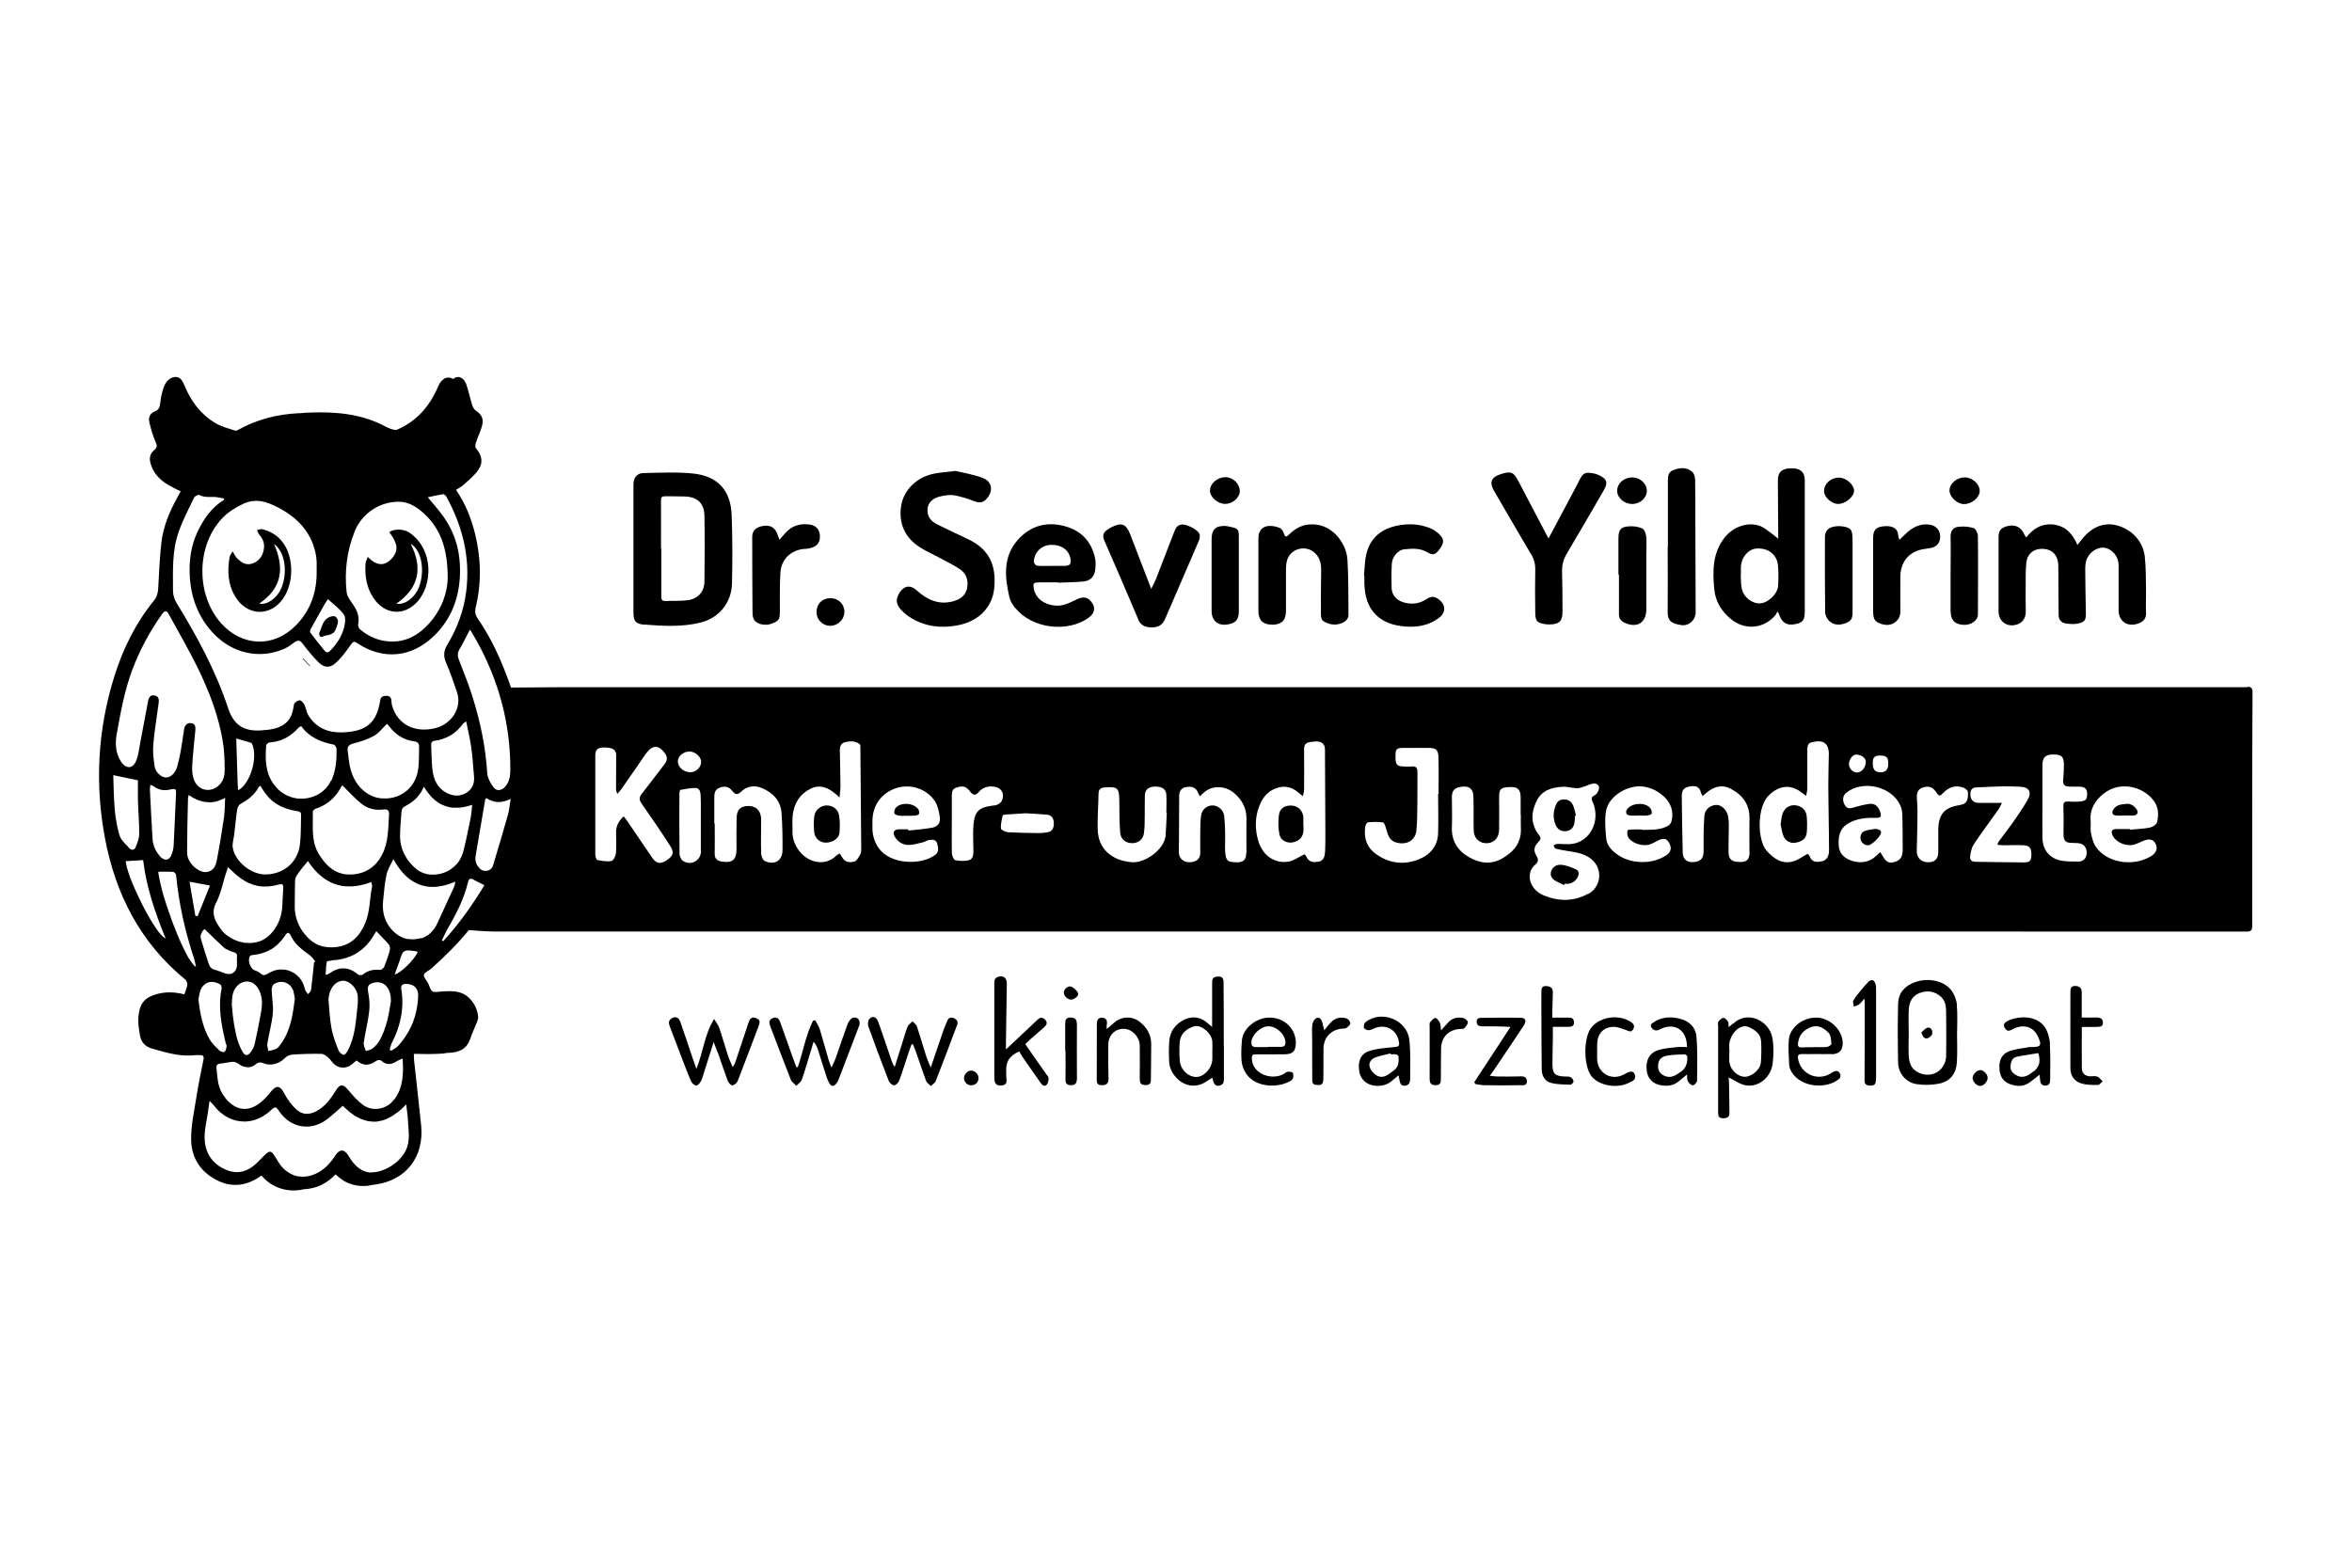 <svg xmlns="http://www.w3.org/2000/svg" id="uuid-eb0aeeeb-35d5-46b0-8442-6c5aefa3e9d5" viewBox="0 0 222 148"><path d="m212.12,64.88c-.83,0-1.65,0-2.47,0H52.57c-1.44,0-2.89.03-4.34.03-.04-.14-.09-.27-.14-.41-.78-2.17-1.71-4.25-3.02-6.14-.21-.32-.26-.61-.18-.98.57-2.32.52-4.64-.04-6.95-.37-1.48-.91-2.89-1.81-4.18.27-.18.54-.31.75-.51.47-.43.98-.84,1.34-1.35.5-.72.37-1.39-.2-2.07-.09-.1-.07-.35-.02-.5.18-.55.43-1.06.59-1.62.18-.69-.04-1.07-.62-1.46-.16-.11-.26-.34-.32-.53-.2-.64-.33-1.3-.55-1.93-.14-.4-.49-.78-.93-.67-.11.03-.21.09-.32.17-.43-.28-.91-.14-1.27.43-.11.18-.18.38-.27.58-.79,1.7-1.98,3.02-3.74,3.77-.04.02-.08.03-.12.04-.3-.04-.61-.14-.95-.32-2.22-1.2-4.67-1.43-7.16-1.33-.31.01-.61.03-.91.06-.05,0-.1,0-.15,0-2.02.1-3.94.58-5.71,1.57-.07.04-.14.07-.21.09-.69-.21-1.41-.4-2.02-.77-1.29-.8-2.19-1.98-2.78-3.38-.18-.42-.37-.95-.91-.93-.18,0-.33.06-.47.14-.3.16-.51.48-.63.82-.18.49-.29,1.01-.34,1.53-.04.37-.14.62-.5.76-.49.18-.63.59-.52,1.05.14.6.32,1.2.56,1.77.15.35.23.57-.11.84-.4.32-.48.76-.34,1.25.26.93.88,1.57,1.69,2.04.36.21.74.39,1.15.6-.11.2-.2.38-.3.55-.74,1.35-1.35,2.76-1.52,4.3-.16,1.44-.22,2.89-.3,4.33-.03.43-.12.79-.4,1.13-1.74,2.14-2.94,4.58-3.75,7.19-1.56,5.01-1.84,10.11-.87,15.26,1,5.29,3.35,9.86,7.58,13.33.12.1.21.34.19.5-.04.3-.18.58-.28.89-.25-.06-.49-.11-.73-.14-.46-.06-.91-.06-1.36.01-.33.05-.67.14-1,.28-.56.23-.92.6-1.1,1.18-.26.86-.15,1.7,0,2.55.11.66.52,1.06,1.13,1.24,1.34.38,2.68.8,4.11.62.13-.01.26.01.4,0,.34-.02.42.13.35.45-.23,1.16-.48,2.33-.66,3.5-.21,1.35-.52,2.7-.5,4.06.03,1.78.99,3.14,2.62,3.89.49.23.98.34,1.44.35.91.04,1.77-.3,2.58-.88,1.01,1.2,2.54,1.64,4,1.29h.04c1.2-.06,2.16-.57,2.95-1.4.34.29.67.58,1.06.76.86.38,1.69.42,2.48.22.07,0,.13,0,.2-.02,2.91-.39,4.64-2.61,4.34-5.58-.21-2.04-.44-4.06-.66-6.09-.03-.21-.02-.43-.03-.67.82.03,1.64.03,2.46-.01.23,0,.46-.03.68-.08h.04c1.19-.01,1.85-.45,2.14-1.32.18-.54.43-1.06.64-1.59.06-.16.13-.35.11-.52-.08-.69-.36-1.29-.88-1.78-.73-.69-1.62-.64-2.51-.59-.32.01-.69.12-.92-.01-.21-.12-.28-.5-.42-.78-.14-.26-.44-.57-.39-.79.06-.23.46-.37.69-.57,1.27-1.13,2.48-2.33,3.55-3.64.78.04,1.55.13,2.33.13,40.66,0,81.33,0,121.99,0,14.49,0,28.99,0,43.49.01.43,0,.53-.15.52-.55,0-3.1,0-6.2,0-9.3,0-4.25,0-8.51.03-12.77,0-.38-.15-.5-.5-.49ZM37.21,103.78c-.09.12-.18.22-.28.32-.04.05-.1.09-.15.13-.07.06-.14.11-.21.14-.07.04-.14.08-.22.12-.08.04-.15.07-.23.09-.13.04-.25.08-.38.09-.03,0-.06.01-.09.01-.17.02-.34.02-.51-.01t0,0h-.01c-.08-.01-.15-.03-.22-.05-.08-.02-.16-.04-.24-.08h0c-.06-.03-.13-.06-.19-.09-.09-.04-.17-.1-.25-.16-.5-.37-.93-.88-1.34-1.36-.21-.25-.38-.41-.53-.45-.07-.02-.13-.02-.2,0-.03.01-.06.03-.09.04-.07.04-.13.11-.21.2-.06.07-.12.16-.18.26-.49.78-1.01,1.51-1.85,1.94-.29.15-.59.23-.87.23-.05,0-.1,0-.15-.01-.06,0-.11,0-.16-.03h0c-.06,0-.11-.03-.17-.05-.06-.02-.11-.04-.17-.08-.11-.06-.21-.13-.32-.22-.46-.42-.85-.95-1.15-1.51-.06-.11-.11-.2-.16-.28-.03-.04-.06-.08-.08-.11-.03-.03-.05-.06-.08-.09-.14-.14-.27-.18-.42-.14-.03,0-.07.03-.1.04-.07.04-.14.09-.22.16-.08.07-.16.16-.25.28-.32.4-.67.78-1.08,1.08-.6.43-1.17.56-1.68.47h-.01c-.46-.09-.87-.34-1.22-.69-.06-.06-.12-.13-.18-.2-.04-.04-.08-.09-.11-.14-.04-.06-.09-.12-.13-.18-.06-.08-.12-.18-.17-.26-.42-.74-.44-1.58-.52-2.39-.03-.28.12-.37.38-.39.11-.01.23-.03.35-.05h.01c.18-.03.36-.07.54-.09.1-.01.2-.03.3-.03.2,0,.43.13.6.26.16.11.33.19.52.22.02.01.04.01.06.01.06.01.12.02.18.02.04,0,.08,0,.11,0,.04,0,.08,0,.12-.01.09-.01.18-.04.26-.09.04-.01.08-.04.11-.06.04-.03.09-.06.13-.09,0,0,.01-.01.02-.02h0s.06-.05.09-.07c.04-.03.08-.04.11-.06.18-.08.35-.05.57.03.08.03.16.06.24.08.06.01.13.02.19.03h.03c.57.05,1.16-.2,1.57-.63.04-.04.09-.08.14-.11.05-.04.1-.07.16-.09.02-.01.04-.02.06-.03h0s0,0,.01,0c.04-.02.08-.03.13-.04.05-.01.1-.02.15-.03.92-.06,1.84-.09,2.77-.07.21,0,.46.19.64.35.23.2.39.49.63.68.13.1.26.17.4.21.04.01.08.03.12.03h0s.08.02.12.02c.08,0,.17,0,.25,0,.07,0,.14-.02.2-.04.04-.01.08-.03.13-.04.11-.04.23-.1.33-.18.03-.02.06-.04.08-.06.03-.02.04-.04.07-.06.11-.09.23-.2.36-.29.17.16.33.26.5.32.04.02.09.03.13.04.01.01.02.01.03.01,0,0,0,0,.01,0,.08.02.15.03.22.03.06,0,.13,0,.19-.02.06,0,.11-.02.17-.04.06-.01.12-.03.18-.06.06-.03.11-.06.18-.09h0s.09-.04.13-.08c.05-.03.09-.06.14-.09.11-.08.38-.07.47.02.11.1.21.18.32.22.03.01.06.03.08.03.01.01.02.01.03.01.01,0,.02,0,.03,0,.03.01.07.02.1.03.13.02.25.01.38-.03.04,0,.08-.02.13-.04.04-.01.08-.03.12-.05.01,0,.02-.01.03-.02.06-.03.12-.06.18-.1.16-.1.34-.16.58-.27.09,1.4.07,2.7-.76,3.84Zm-17.49-28.03c.09,0,.2,0,.3-.02.04,0,.09-.01.13-.02.06,0,.13-.02.19-.03.3-.07.6-.19.91-.36-.04.71-.03,1.3-.11,1.87-.2,1.39-.43,2.77-.7,4.14-.05.25-.14.45-.25.6-.04.06-.08.11-.13.14-.18.17-.41.26-.66.26-.07,0-.14,0-.21-.02-.06-.01-.11-.03-.16-.04-.16-.05-.33-.14-.49-.26-.5-.38-.88-.89-.88-1.54,0-1.63.04-3.26.08-4.89,0-.05,0-.1,0-.15,0-.09.03-.19.07-.38.08.05.15.1.22.14.07.04.14.09.21.13.05.03.11.06.16.08.25.13.5.22.76.27.06.02.11.03.17.03.08.01.15.02.23.03h.03s.09,0,.14,0Zm2.59-6.03c.42.12.89.25,1.37.4.06.02.12.11.14.18.48,1.2-.1,3.35-1.12,4.17-.06.04-.13.07-.24.13,0-.23-.01-.45-.03-.67-.04-1.3-.08-2.58-.12-3.86,0-.12,0-.23-.01-.35Zm22.04-10.3c.22.37.41.66.58.97,2.14,3.82,3.25,7.9,3.24,12.29,0,.57-.09,1.12-.47,1.57-.34.4-.83.48-1.13.06-.28-.38-.55-.87-.58-1.32-.15-2.39-.62-4.71-1.32-6.98-.38-1.26-.88-2.49-1.35-3.71-.16-.4-.14-.71.08-1.06.33-.55.6-1.13.96-1.81Zm.96,22.59c-.34-.32-.5-.72-.42-1.2.29-1.68.58-3.37.86-5.05.02-.08.03-.16.04-.24,0-.03.03-.06.11-.18.18.12.36.21.54.27.03,0,.04.01.06.02.08.03.16.04.23.06.06.01.11.02.17.02.02,0,.04,0,.06,0,0,0,.01,0,.01,0,0,0,.01,0,.02,0h0c.08,0,.15,0,.23,0,0,0,.01,0,.02,0,.3-.03.62-.13.96-.29-.1.6-.13,1.05-.25,1.48-.46,1.61-.93,3.22-1.42,4.82-.1.33-.4.5-.7.5-.06,0-.1,0-.16-.02-.08-.01-.16-.04-.24-.09-.05-.03-.1-.06-.14-.11Zm-1.56-13.73s.1-.07.25-.18c.18.9.38,1.71.49,2.54.13.88.16,1.77.25,2.65.07.7-.2,1.26-.78,1.59-.07.04-.14.08-.21.1-.05.02-.1.04-.15.05-.06.02-.11.03-.16.04-.06.01-.11.02-.16.03-.11.01-.22.01-.33,0-.06,0-.11-.01-.17-.03-.23-.04-.45-.12-.67-.24-.86-.47-1.2-1.29-1.3-2.21-.08-.74-.08-1.48-.11-2.22-.01-.23,0-.42.3-.46.14-.02.27-.04.4-.07.03,0,.07-.01.1-.03.08-.02.17-.04.25-.07.27-.09.53-.2.76-.34.04-.03.09-.05.13-.08.08-.04.16-.1.23-.16.08-.06.14-.11.21-.18.07-.06.14-.12.2-.19.17-.17.32-.35.47-.55Zm-3.73,6.01c.08.13.15.24.23.35.04.06.09.12.13.18.08.11.17.22.26.32.06.06.11.12.17.18.03.03.06.06.09.08.09.08.18.16.27.23.06.04.12.09.18.13.11.08.22.14.34.19.06.03.12.06.18.08.07.03.14.06.21.08.09.03.19.06.28.08.13.03.27.05.41.06.04,0,.09,0,.14,0,.09,0,.19,0,.28,0,0,0,.01,0,.02,0h.04s.04,0,.06,0c.14,0,.3-.03.45-.06.26-.04.53-.11.81-.21-.05.45-.07.83-.14,1.19-.22,1.06-.42,2.13-.69,3.18-.02.07-.04.14-.06.21-.03.07-.05.14-.08.2-.05.13-.11.25-.17.36-.13.23-.29.43-.47.6-.11.11-.24.21-.37.31-.52.37-1.14.54-1.73.54-.09,0-.18,0-.26-.01h-.03c-.08,0-.16-.02-.24-.04-.08-.01-.15-.03-.23-.06-.08-.02-.15-.04-.23-.08s-.15-.06-.22-.1c-.11-.06-.22-.13-.32-.21-.98-.81-1.58-1.88-1.57-3.21.01-.76.08-1.51.14-2.26.01-.16.11-.37.24-.43.14-.08.27-.15.4-.23.07-.04.13-.08.2-.13.06-.04.13-.09.19-.14.06-.05.12-.1.18-.15.04-.04.08-.08.12-.11.01,0,.02-.01.03-.02.03-.03.06-.06.08-.09t.01-.01c.08-.09.16-.18.23-.28.05-.06.09-.12.13-.18.04-.06.08-.12.11-.18.06-.11.11-.21.16-.33Zm-.55-1.7c-.01.1-.03.2-.05.3-.02.1-.04.2-.08.3-.04.11-.08.23-.12.33-.32.75-.88,1.28-1.55,1.58-.08.04-.16.08-.25.1-.43.15-.88.21-1.33.17h-.04s0,0-.01,0c-.03,0-.06,0-.08,0-.04,0-.07-.01-.11-.02-.08,0-.15-.02-.22-.04-.11-.02-.22-.05-.32-.09-.02,0-.04-.01-.06-.02-.11-.04-.22-.09-.32-.14-.94-.49-1.51-1.33-1.81-2.32-.18-.59-.21-1.22-.3-1.84-.07-.45.14-.61.58-.72.66-.17,1.32-.39,1.92-.72.26-.15.48-.37.71-.61.16-.17.32-.35.49-.52.04.04.14.15.23.26.59.76,1.34,1.27,2.31,1.39.35.04.51.2.5.54-.02.71,0,1.41-.08,2.11Zm-7.26,1.71c.05-.08.09-.17.09-.17.63.62,1.17,1.22,1.78,1.72.59.48,1.31.68,2.09.57.4-.06.58.08.55.51-.09,1.28-.04,2.58-.66,3.76-.64,1.25-1.73,1.88-3.09,1.87-.06,0-.13,0-.19-.01t-.01,0s-.01,0-.02,0c0,0-.01,0-.03,0-.13,0-.26-.03-.38-.06-.13-.03-.25-.07-.37-.11-.6-.22-1.08-.65-1.49-1.19-.04-.05-.08-.11-.12-.16-.09-.12-.16-.25-.25-.37-.78-1.27-.54-2.65-.59-4,0-.1.14-.27.25-.3.24-.08.47-.17.67-.28.07-.03.13-.07.18-.1.11-.06.2-.12.3-.19.06-.04.13-.09.18-.14.21-.16.41-.36.59-.58.04-.04.08-.09.11-.14.06-.07.11-.14.15-.22.09-.13.17-.26.24-.4Zm.24,25.29s-.09-.03-.14-.05c-.03-.02-.07-.04-.11-.07-.01,0-.03-.01-.03-.03-.03-.03-.06-.05-.08-.08-.03-.04-.06-.08-.09-.11-.02-.03-.03-.04-.04-.07-.26-.67-.53-1.34-.66-2.04-.17-.88-.21-1.79-.29-2.69-.02-.19.03-.39.07-.59.02-.09.04-.18.08-.26,0-.02.01-.04.03-.06.02-.06.04-.11.07-.16.01-.03.03-.05.04-.08.06-.11.14-.22.23-.31.03-.03.05-.06.08-.08.03-.03.06-.06.09-.08,0,0,.01-.01.02-.01.04-.03.09-.06.13-.08.04-.03.08-.04.13-.06.06-.03.11-.04.17-.06.07-.02.14-.03.22-.03h.07c.62.04,1.27.74,1.33,1.46.02.23,0,.46,0,.69-.17,1.5-.21,3.02-.92,4.4-.09.18-.28.46-.39.44Zm-5.91-1.08c-.13.19-.27.4-.46.5-.22.13-.5.14-.76.21,0-.06-.02-.12-.03-.18-.04-.18-.08-.35-.06-.51.16-.95.43-1.9.52-2.85.07-.74-.09-1.49-.11-2.24,0-.18.08-.42.2-.52.05-.04.1-.07.16-.09.04-.03.09-.04.14-.06.04-.02.09-.03.14-.04.04,0,.09-.02.14-.03.09-.01.18-.01.26,0,.04,0,.08.01.12.02.08.01.16.04.23.08.14.06.28.16.39.28.09.1.16.21.22.35.03.06.05.13.07.21.06.24.09.49.12.67-.2,1.52-.41,2.97-1.29,4.21Zm-2.52.11c-.06.26-.21.52-.38.74-.27.36-.52.32-.75-.07,0,0,0,0,0,0-.06-.1-.11-.2-.16-.3-.03-.06-.06-.12-.08-.18-.04-.11-.09-.21-.13-.32-.04-.09-.07-.18-.09-.27-.03-.09-.06-.18-.08-.28-.03-.11-.06-.21-.08-.32,0,0,0,0,0-.01-.03-.11-.05-.23-.07-.34-.08-.36-.13-.72-.18-1.08-.07-.45-.09-.91-.14-1.37.02-.6.03-1.18.45-1.68.04-.05.09-.1.14-.14.04-.04.09-.08.14-.11.03-.02.05-.04.08-.06.03-.02.05-.03.08-.04,0,0,.01-.01.03-.01.06-.03.11-.05.17-.07.06-.02.12-.03.18-.04.05,0,.1-.01.16-.01.04,0,.08,0,.12.01.03,0,.05,0,.08.01.04,0,.09.02.13.03.06.02.13.04.2.08.06.03.12.08.18.12.06.05.11.1.16.16.07.07.13.15.18.24.43.71.42,1.47.28,2.24-.18,1.03-.39,2.07-.62,3.09Zm-3.3.57c-.06-.05-.11-.11-.16-.16h0c-.2-.19-.39-.38-.55-.59-.07-.09-.14-.18-.2-.28-.67-1.14-.92-2.41-1.08-3.82.07-.28.09-.68.26-1,.05-.1.11-.19.18-.26.02-.02.03-.04.05-.05.04-.05.09-.09.13-.12.04-.03.09-.06.14-.09.08-.04.15-.07.23-.09.04-.01.08-.02.13-.03.31-.03.65.06.96.25.09.06.13.3.1.43-.35,1.75,0,3.43.4,5.12.03.09.1.2.08.28-.03.18-.07.41-.19.52-.08.06-.37-.01-.47-.12Zm-1.75-10.95s.03-.09.04-.13c.03-.06.06-.13.09-.18.03-.04.06-.08.09-.11.04-.04.08-.08.12-.11.65.63,1.24,1.21,1.84,1.76.15.14.38.2.56.3.25.14.71.09.66.53-.06.55.2,1.24-.47,1.6-.14.08-.38.06-.57.02-.05-.01-.1-.03-.15-.05-.28-.09-.56-.23-.86-.3-.35-.08-.53-.29-.63-.61-.24-.76-.5-1.53-.72-2.3-.04-.16-.05-.3-.02-.43Zm2.36-5.79c.05-.15.1-.3.19-.58.25.23.41.37.57.53.08.08.16.16.25.22.06.05.11.1.18.14.19.16.38.29.58.4.03.02.06.04.1.06.08.05.16.09.25.13.04.02.08.04.13.05.2.09.4.16.61.2.03,0,.06.01.08.02.28.06.58.09.89.07.11,0,.23,0,.35-.03.04,0,.08,0,.11-.01.06,0,.11-.01.18-.03h.01c.13-.03.26-.06.4-.09.49-.13.55-.06.52.43-.05.55-.05,1.12-.09,1.67-.06.83-.33,1.58-.83,2.24-.06.08-.13.16-.2.23-.03.03-.06.06-.08.09-.04.05-.08.09-.13.12-.04.04-.09.08-.14.13-.16.13-.33.23-.5.32-.09.04-.2.09-.3.12-.09.03-.2.06-.3.08-.1.02-.2.04-.31.05-.2.02-.4.02-.6,0t-.01,0s-.04,0-.07,0c-.08,0-.16-.02-.23-.04-.01,0-.02,0-.03,0-.06-.01-.11-.02-.17-.04-.09-.01-.17-.04-.25-.07-.08-.03-.15-.05-.22-.08-.04-.01-.08-.03-.12-.05-.04-.01-.08-.04-.12-.06-.06-.02-.11-.05-.16-.08-.07-.04-.14-.08-.2-.12-.15-.09-.28-.19-.41-.3-.03-.02-.04-.04-.07-.06-.08-.07-.14-.14-.21-.21-.08-.1-.16-.21-.23-.32-.53-.74-.83-1.44-.33-2.4.08-.15.15-.31.21-.47.05-.11.09-.23.13-.35.1-.28.18-.57.26-.86.06-.21.12-.43.18-.64.03-.11.06-.22.1-.33,0-.02.01-.04.02-.06Zm7.28,10.4s-.04-.08-.06-.11c-.08-.16-.18-.31-.29-.44-.07-.08-.14-.14-.21-.21-.04-.04-.09-.08-.14-.11-.04-.03-.08-.06-.12-.09-.04-.03-.09-.06-.14-.08-.09-.06-.19-.1-.29-.14-.05-.02-.1-.04-.15-.05-.04-.01-.09-.03-.13-.04-.01,0-.02,0-.03,0-.04-.01-.09-.02-.13-.03-.06,0-.11-.01-.16-.02-.08,0-.16,0-.25,0-.04,0-.06,0-.1,0s-.08,0-.11.01c-.06,0-.13.02-.2.03-.08.02-.16.04-.24.07-.06.02-.12.04-.18.07-.07.03-.14.06-.21.1-.07.03-.14.08-.21.12-.27.17-.46.16-.68-.04t-.01,0c-.14-.13-.33-.22-.52-.28-.42-.13-.72-1-.45-1.35.06-.08.2-.1.31-.11.12-.01.24-.03.35-.05.02,0,.04,0,.06-.01.04,0,.09-.01.13-.03.02,0,.04,0,.06-.01.11-.03.21-.05.31-.09.13-.04.26-.09.38-.14.05-.03.11-.05.16-.08.07-.03.14-.07.21-.11.02,0,.04-.02.06-.03.08-.05.16-.1.23-.16.02,0,.03-.02.04-.03.06-.04.11-.08.16-.13,0,0,.01,0,.02-.01.06-.04.11-.09.16-.15,0,0,.01,0,.02-.02.07-.06.13-.13.19-.2.03-.02.04-.03.05-.05.01-.01.03-.02.03-.03.06-.06.11-.13.16-.2.01,0,.02-.01.02-.02.06-.08.13-.16.18-.25.26-.4.38-.38.59.05.39.8,1.09,1.29,1.78,1.8.2.14.34.38.5.57-.04.03-.08.06-.12.09-.09.86-.17,1.73-.28,2.6-.02.14-.18.27-.28.4-.09-.14-.24-.26-.28-.42-.02-.08-.04-.14-.06-.21-.01-.04-.03-.09-.04-.13-.02-.06-.04-.11-.06-.16h0s-.01-.04-.03-.06Zm.46-11.56c.11.18.23.35.36.5.06.08.12.16.18.23.15.18.31.34.47.49.16.15.33.28.5.41.11.08.23.15.35.22.38.23.79.38,1.23.47.14.03.29.05.44.06.12,0,.24.01.36.01.04,0,.08,0,.13,0,0,0,0,0,0,0,0,0,.01,0,.03,0,.08,0,.16,0,.24-.01.11-.01.23-.03.35-.04.06,0,.12-.02.18-.03.11-.02.23-.05.35-.08,0,0,.01,0,.02,0,.13-.03.26-.07.39-.11.13-.04.27-.09.4-.14.03.2.09.33.07.44-.25,1.15-.18,2.36-.66,3.47-.51,1.2-1.32,2.04-2.66,2.22-.1.01-.2.03-.3.03-.12,0-.23.01-.34,0,0,0-.01,0-.02,0,0,0-.01,0-.02,0s0,0-.01,0c-.11,0-.22-.01-.33-.03-.08-.01-.15-.03-.23-.04-.01,0-.03,0-.04,0-.05-.01-.09-.03-.14-.04-.08-.02-.14-.04-.21-.07-.06-.02-.13-.04-.19-.08-.06-.03-.12-.05-.18-.09-.04-.02-.08-.04-.11-.06-.09-.05-.18-.11-.26-.18-.04-.03-.08-.06-.11-.09-.04-.03-.09-.07-.14-.12-.04-.03-.08-.07-.11-.11-.07-.06-.13-.13-.19-.21-.04-.05-.09-.1-.13-.15-.07-.08-.13-.17-.2-.26-.48-.72-.73-1.51-.72-2.38.02-.83,0-1.64.04-2.47.01-.23.19-.46.33-.66.13-.18.27-.37.42-.55.14-.17.3-.36.46-.56Zm1.74,9.57s.04-.08.09-.1c.01-.01.03-.02.04-.03t0,0h0c.18-.02.35-.04.52-.08.19-.01.37-.03.55-.06.12-.02.25-.04.37-.08.08-.02.16-.04.23-.06.06-.02.12-.04.18-.06.09-.03.16-.06.25-.09.09-.03.17-.07.25-.11.07-.04.14-.08.21-.11.16-.09.32-.19.46-.3.07-.05.14-.11.21-.16.28-.23.54-.5.77-.81.04-.05.08-.11.11-.16.04-.05.07-.1.11-.16.13-.2.25-.4.36-.58.42.45.83.84,1.19,1.27.1.12.12.38.08.54-.14.52-.32,1.04-.52,1.54-.06.14-.28.32-.41.3-.61-.06-1.14.06-1.62.45-.09.07-.34.06-.43,0-.06-.05-.11-.09-.16-.13-.41-.31-.82-.46-1.24-.46-.07,0-.14,0-.21.01-.01,0-.03,0-.04,0-.06,0-.13.02-.19.04h0c-.08.02-.15.04-.22.07-.22.08-.45.21-.68.37-.04.03-.08.05-.13.07-.03.01-.06.01-.21.05,0-.13.02-.25.03-.37.01-.28.03-.54.07-.79Zm3.72,8.36c-.03-.08-.06-.17-.09-.25h0c-.04-.12-.09-.23-.1-.33,0-.03-.01-.07-.01-.11,0-.03,0-.05,0-.08.14-1,.41-1.99.52-3,.07-.6.01-1.24-.11-1.85-.03-.17-.04-.31,0-.42.01-.04.03-.08.04-.11,0-.03.03-.05.05-.07.01-.03.04-.04.06-.06.05-.04.11-.08.18-.1h0s.07-.03.11-.04c.97-.3,1.73.38,1.72,1.71-.18,1.17-.4,2.49-1.05,3.68-.16.3-.41.57-.67.79-.17.14-.44.17-.67.25Zm-3.3-25.51c-.51,1.13-1.77,1.78-3.04,1.68h-.04s0,0-.01,0c-.05,0-.09,0-.14-.02-.1-.01-.2-.03-.3-.06-.08-.01-.16-.04-.23-.06-.03,0-.05-.01-.07-.03-.09-.03-.19-.07-.28-.11-.14-.06-.28-.14-.41-.23-.11-.07-.21-.14-.31-.23-.08-.06-.14-.13-.21-.2-.06-.06-.11-.11-.16-.18-.07-.08-.13-.16-.2-.24-.81-1.13-.79-2.38-.71-3.64,0-.11.2-.29.32-.3.14,0,.28-.03.42-.05.14-.02.26-.05.4-.09.12-.03.24-.07.35-.12.11-.04.21-.09.31-.14.03-.01.06-.03.09-.04.11-.06.21-.12.31-.19.08-.05.16-.11.24-.18.04-.03.07-.05.1-.08.09-.08.16-.14.25-.22.11-.11.21-.22.32-.33.03-.03.09-.04.2-.1.75,1.05,1.85,1.51,3.08,1.75.11.03.26.27.26.42.01,1.03-.06,2.03-.5,2.99Zm-6.86.65c.03-.06.09-.09.2-.18.2.3.34.55.52.78.72.97,1.75,1.42,2.91,1.61.22.04.43.05.42.35-.03.94,0,1.88-.11,2.81-.21,1.64-1.44,2.72-3.08,2.82-.12,0-.25,0-.37,0h-.03c-.15-.02-.31-.05-.47-.09-.08-.03-.16-.05-.24-.08-.57-.21-1.11-.59-1.5-1.05-.06-.06-.11-.13-.16-.2-.05-.07-.1-.14-.14-.21-.05-.08-.09-.15-.13-.23-.04-.07-.07-.13-.09-.2-.06-.15-.1-.3-.13-.46-.06-.4.09-.84.14-1.27.09-.78.16-1.57.28-2.34.03-.19.14-.43.3-.51.27-.16.53-.32.77-.5.1-.08.2-.16.29-.25.04-.04.08-.08.13-.12.04-.04.09-.09.13-.14.03-.04.06-.07.09-.11.11-.13.2-.27.29-.42Zm-6.43,9.18c-.02-.1-.03-.2-.05-.3.66.12,1.27.23,1.93.36-.4.98-.78,1.94-1.17,2.9-.07-.01-.14-.03-.21-.04-.08-.45-.15-.89-.23-1.34-.09-.53-.18-1.05-.27-1.58Zm19.31,8.46c.09-.23.16-.45.24-.67.06-.18.13-.34.19-.51.04-.09.07-.19.1-.29.01-.04.03-.09.04-.14.06-.18.13-.36.23-.48,0-.01.02-.03.03-.04.03-.03.05-.04.08-.06.28-.17.76-.03,1.15,0,.04,0,.08.04.12.07-.3.7-1.57,1.98-2.18,2.12Zm2.5-3.45c-.07.03-.13.04-.2.06-.14.03-.27.05-.41.06-.13.01-.26.01-.4,0-.01,0-.03,0-.03,0h0s-.08,0-.11-.01c-.09,0-.18-.02-.26-.04-.42-.09-.86-.36-1.17-.66-.86-.81-1.14-1.86-1-3.02.09-.8.14-1.61.32-2.39.01-.06.03-.11.04-.16.02-.06.04-.11.06-.16.04-.11.09-.22.14-.33.12-.25.26-.5.4-.79.24.43.5.81.77,1.14.13.16.27.31.42.45.09.09.19.17.29.25.08.06.16.13.25.18.09.06.18.11.27.16.07.04.14.08.21.11.07.03.13.06.2.09.21.08.42.14.64.18.05.01.11.02.16.03.16.03.32.03.47.03h.11s.01,0,.02,0c.03,0,.05,0,.08,0,.34-.02.69-.08,1.06-.18.17-.05.34-.1.52-.17.13-.04.25-.09.38-.15-.05.24-.06.38-.12.5-.53,1.17-1.07,2.33-1.61,3.5-.16.33-.35.6-.59.82-.04.04-.09.08-.14.13-.05.04-.1.08-.14.11-.2.13-.41.23-.63.31Zm1.95.24c.2-.39.37-.8.59-1.18.14-.23.27-.47.4-.71,0,0,.01-.02.02-.03.22-.4.43-.82.63-1.24.04-.08.07-.16.11-.24.15-.33.28-.67.4-1.01.06-.18.12-.35.17-.52,0,0,0,0,0-.01.06-.2.12-.41.17-.62.07-.28.23-.33.47-.2.33.18.67.34,1.06.54-1.14,1.89-2.4,3.67-3.89,5.29-.04-.03-.09-.06-.14-.09Zm-3.96-41.42c.93.03,1.68.55,2.34,1.17,1.46,1.36,2.19,3.21,2.18,6.07-.05,1.55-.74,3.52-2.53,4.98-.87.71-1.9,1.03-2.93.97-.99-.04-1.98-.43-2.83-1.16-.11-.09-.2-.33-.16-.48.18-.89-.26-1.55-.74-2.22-.16-.23-.32-.51-.35-.78-.22-1.97.02-3.89.75-5.73.55-1.39,1.75-2.38,3.16-2.71h0c.36-.08.73-.12,1.11-.11Zm-6.79,9.19c.54.5,1.12.91,1.5,1.45.2.27.13.81.04,1.18-.21.86-.69,1.59-1.3,2.23-.21.21-.38.23-.57-.01-.44-.55-.89-1.1-1.31-1.66-.06-.07-.05-.25,0-.33.45-.82.91-1.63,1.37-2.44.06-.11.14-.21.28-.42Zm-1.1-3.86c.01.1.04.2.04.3,0,.3,0,.59,0,.89.03,1.98-.57,3.74-1.97,5.16-1.04,1.05-2.3,1.56-3.55,1.52-1.26-.04-2.51-.62-3.5-1.73-2.39-2.68-2.36-7.34.12-9.93.55-.58,1.29-1.03,2.02-1.37.14-.06.28-.12.42-.15,1.1-.32,2.15.14,3.11.68,1.81,1.01,3.04,2.5,3.33,4.63Zm-12.97-2.53c.39-1.1.93-2.14,1.44-3.19.06-.14.4-.3.5-.25.59.33,1.23.09,1.83.24.16.04.32.06.47.08.01.04.03.09.04.13-1.18.71-1.92,1.79-2.5,2.99-.65,1.38-.84,2.84-.74,4.34.13,1.98.81,3.76,2.17,5.23,1.8,1.94,4.39,2.53,6.72,1.52.35-.15.66-.38.96-.6.33-.24.54-.25.81.12.45.61.94,1.19,1.47,1.73.49.51,1.06.59,1.59.12.57-.5,1.03-1.13,1.47-1.76.2-.28.31-.37.6-.16,2.44,1.64,5.17,1.38,7.29-.71,1.51-1.49,2.26-3.31,2.4-5.43.14-2.23-.36-4.25-1.72-6.04-.42-.55-.87-1.06-1.3-1.58.35-.08.89-.21,1.44-.3.09-.01.26.14.32.25,1.52,2.78,2.26,5.72,1.87,8.9-.22,1.83-.86,3.52-1.8,5.09-.35.58-.37,1.09-.09,1.71.39.89.7,1.81,1.01,2.73.51,1.49-.5,3.09-2.16,3.44-1.89.41-3.42-.4-3.94-2.08-.06-.18-.07-.38-.09-.58-.03-.31-.21-.43-.5-.42-.28,0-.5.08-.55.43-.35,2.14-1.3,2.93-3.53,3.02-1.37.05-2.5-.4-3.24-1.59-.2-.31-.23-.71-.4-1.05-.09-.17-.31-.4-.45-.39-.19.02-.49.23-.52.39-.1.71-.25,1.35-.85,1.82-.66.51-1.44.57-2.2.63-1.66.13-2.64-.49-3.16-2.07-1.17-3.54-2.92-6.77-4.86-9.93-.2-.33-.35-.76-.35-1.15,0-1.9-.11-3.81.55-5.63Zm-5.83,18.96c.35-1.98.72-3.96,1.42-5.85.71-1.9,1.66-3.66,2.83-5.31.17-.24.38-.42.6-.04.89,1.63,1.83,3.25,2.66,4.91,1.2,2.43,2.18,4.95,2.54,7.66.06.47.07.96.1,1.43-.02.69.13,1.38-.35,2-.72.95-2.06.84-2.52-.26-.17-.4-.21-.89-.19-1.34.06-1.13.2-2.26.3-3.4.03-.32-.02-.64-.42-.66-.37-.03-.58.21-.64.56-.11.67-.19,1.34-.31,2-.09.52-.2,1.04-.34,1.54-.17.61-.64,1.05-1.06,1.03-.45-.01-1-.49-1.08-1.07-.1-.67-.18-1.37-.12-2.05.11-1.29.33-2.58.5-3.86.04-.32.06-.66-.35-.76-.42-.1-.58.2-.64.52-.26,1.34-.5,2.68-.76,4.03-.1.54-.16,1.12-.37,1.62-.32.77-.96.78-1.42.08-.56-.86-.57-1.8-.39-2.77Zm4.13,11.8c-.45-.49-.74-1.06-.78-1.73-.1-1.55-.17-3.11-.25-4.66v-.03c0-.11.03-.23.04-.42.15.06.25.09.32.14.47.35.96.44,1.54.31.56-.13.59-.06.56.49-.08,1.59-.13,3.19-.22,4.78-.01.32-.1.66-.23.95-.17.4-.5.5-.82.28-.03-.01-.05-.03-.08-.06t-.01,0s-.05-.04-.08-.07Zm-2.16-7.26c0,.55-.01,1.22,0,1.88.03,1.06.13,2.14.12,3.2,0,.42-.19.86-.35,1.26-.11.28-.4.26-.57.08-.06-.06-.11-.11-.16-.18-.17-.17-.35-.35-.49-.53-.04-.05-.08-.1-.11-.15-.07-.1-.12-.21-.16-.32-.06-.18-.11-.35-.15-.54-.04-.18-.09-.36-.12-.54-.04-.21-.08-.42-.11-.64-.05-.34-.08-.69-.11-1.03-.02-.22-.03-.44-.04-.66-.01-.23-.02-.45-.03-.68-.01-.45-.03-.9-.04-1.34,0-.1,0-.2-.01-.3.78.16,1.49.31,2.31.48Zm2.53,14.88s-.04-.02-.06-.04c-.4-.27-1.01-1.17-1.61-2.26h0c-.05-.08-.09-.16-.14-.25-.09-.16-.18-.33-.26-.5-.26-.52-.52-1.06-.75-1.58,0-.01-.01-.03-.02-.04-.04-.09-.08-.17-.11-.25-.04-.1-.08-.2-.12-.29-.14-.33-.26-.66-.35-.95-.04-.11-.07-.22-.1-.32-.04-.13-.08-.26-.09-.37-.02-.06-.03-.13-.04-.18-.02-.08-.03-.15-.03-.22.54-.03,1.06-.06,1.64-.1.3,2.55,1.13,4.97,2.12,7.39-.03,0-.05-.02-.08-.04Zm2.27,1.92c-.04-.07-.09-.14-.13-.23-.05-.09-.1-.18-.15-.28-.14-.28-.3-.59-.45-.93-.08-.17-.15-.34-.23-.52h0c-.09-.2-.17-.4-.25-.61-.25-.62-.5-1.27-.71-1.92-.04-.1-.08-.21-.11-.32-.06-.2-.13-.39-.19-.58-.01-.04-.03-.09-.04-.13-.04-.12-.08-.23-.11-.35-.08-.28-.16-.56-.22-.82-.04-.13-.07-.26-.09-.38-.03-.13-.06-.25-.08-.36-.02-.09-.04-.18-.05-.27-.03-.17-.06-.33-.07-.47.49,0,.95-.02,1.4.01.1.01.27.18.28.29.26,2.73.86,5.39,1.73,7.99.06.21.09.43.15.69-.06-.03-.13-.08-.2-.16-.03-.04-.07-.08-.11-.13-.04-.04-.08-.09-.12-.15-.04-.05-.08-.11-.12-.18-.04-.06-.08-.13-.13-.2Zm17.18,20.22c-.07,0-.14,0-.2-.02h-.03c-.11-.02-.21-.04-.31-.08-.06-.02-.11-.03-.15-.06-.26-.11-.49-.27-.7-.47-.11-.11-.21-.22-.32-.35-.14-.18-.26-.38-.38-.57-.21-.35-.43-.52-.64-.52-.03,0-.06,0-.09.01-.08.01-.14.05-.22.11-.04.03-.08.06-.11.1-.07.07-.14.16-.21.26-.44.68-.95,1.25-1.68,1.63-.55.29-1.12.4-1.64.34-.01,0-.03,0-.03,0-.01,0-.03,0-.04,0-.11-.01-.22-.04-.33-.06-.08-.02-.17-.05-.25-.09-.03-.01-.06-.03-.09-.04-.07-.03-.13-.06-.2-.1-.02,0-.04-.02-.06-.03-.06-.04-.13-.08-.19-.13-.05-.03-.11-.08-.16-.12-.01,0-.02-.01-.03-.02-.06-.04-.11-.09-.16-.14-.03-.03-.05-.05-.07-.08-.05-.04-.09-.09-.13-.14-.03-.02-.04-.04-.06-.07-.03-.03-.04-.06-.06-.08-.06-.08-.12-.17-.18-.26-.09-.16-.18-.31-.26-.43-.07-.12-.14-.22-.2-.3-.03-.04-.06-.08-.09-.11-.03-.03-.04-.04-.06-.06-.02-.02-.04-.03-.06-.04-.02-.01-.04-.02-.06-.03-.03,0-.05-.01-.07-.01-.03,0-.06,0-.09.02-.1.03-.21.11-.35.24-.03.03-.07.07-.11.11-.12.12-.25.26-.42.43-.61.65-1.31,1.13-2.15,1.13-.14,0-.26-.01-.41-.04-.14-.03-.28-.06-.43-.11-1.34-.49-2.12-1.51-2.2-2.89-.06-.91.21-1.85.33-2.78,0-.01,0-.03,0-.04.03-.25.07-.51.13-.87.2.21.32.32.41.44.77,1,1.82,1.53,2.91,1.51.09,0,.19,0,.28-.02.09,0,.2-.03.29-.04.06-.01.13-.03.18-.04.02,0,.04,0,.05-.01.08-.02.16-.04.24-.08.16-.05.33-.12.49-.21.09-.04.18-.09.26-.15.09-.06.18-.11.27-.18.11-.07.21-.15.3-.24.06-.05.13-.11.19-.17.28-.27.42-.26.63.07.66,1.02,1.62,1.55,2.63,1.55h.01c.71,0,1.43-.26,2.09-.8.23-.18.45-.38.67-.57.07-.06.14-.11.2-.18.16-.14.32-.28.48-.42.09.09.18.19.28.27.06.06.13.13.2.18.08.08.16.14.24.2.12.09.24.18.36.26.09.06.18.12.28.16.2.11.4.21.6.26.08.03.17.06.25.08.01,0,.03.01.04.01.09.03.19.04.28.05.11.01.21.03.33.03h.04s.06,0,.09,0c.04,0,.08,0,.13,0,.08,0,.15-.01.23-.03.23-.03.47-.1.7-.19.08-.04.16-.07.23-.11.31-.14.62-.35.94-.59.05-.04.09-.08.14-.12.21-.17.42-.37.62-.59.06.57.14,1,.16,1.44.04.98.26,1.96-.2,2.91-.57,1.17-2.07,2.12-3.37,2.07Zm2.54-11.92c-.16.18-.41.29-.62.43-.04-.03-.09-.06-.14-.1.04-.15.08-.32.13-.46h0c.02-.06.04-.11.06-.15.84-1.61,1.2-3.3.91-5.1-.03-.16-.01-.28.04-.35h0s.04-.05.06-.07c0,0,0,0,.01-.01.03-.01.06-.03.1-.04.05-.02.11-.03.18-.03.74-.03,1.22.37,1.2,1.12-.06,1.82-.69,3.43-1.94,4.78Zm139.98-27.44c.55.01.71.19.71.76,0,.57-.25.83-.74.82-.55-.02-.73-.26-.72-.94,0-.49.2-.66.76-.64Zm-2.34-.09c.49,0,.91.29.93.64.01.56-.37,1.04-.84,1.05-.38,0-.75-.38-.75-.78,0-.44.34-.91.66-.91Zm-112.24,9.98c-.62.38-.98.33-1.39-.26-.82-1.18-1.61-2.38-2.42-3.56-.06-.09-.14-.18-.26-.33-.45.42-.71.87-.72,1.45,0,.67.04,1.35-.01,2.02-.03.26-.23.7-.42.74-.43.09-.9,0-1.34-.09-.09-.02-.19-.33-.19-.52,0-3.13,0-6.26,0-9.4,0-.43.21-.66.62-.69.26-.03.53-.01.78.04.36.07.57.28.57.69-.01,1.04-.01,2.07-.01,3.11,0,.16.01.32.13.52.14-.18.32-.35.44-.54.74-1.05,1.46-2.11,2.19-3.17.04-.06.08-.11.12-.16.61-.77,1.15-.74,1.73.04.26.37.24.67-.03,1.03-.72.92-1.41,1.87-2.14,2.78-.32.39-.25.65.03,1.03.91,1.29,1.8,2.6,2.65,3.93.39.6.26.94-.33,1.32Zm3.23-.89c-.01.91-.9,1.43-1.68.96-.19-.11-.34-.43-.35-.66-.03-1.92-.02-3.83-.01-5.74,0-.11.04-.3.09-.32.47-.08.95-.18,1.42-.18.36,0,.47.33.49.64.03.54.02,1.08.02,1.63,0,.4,0,.79,0,1.18h0c0,.83,0,1.65,0,2.48Zm-1.05-7.43c-.64-.02-1.15-.5-1.14-1.06.02-.47.56-.91,1.12-.89.51,0,1.08.51,1.08.96,0,.55-.49,1.01-1.06,1Zm7.08,8.4c-.19-.09-.34-.45-.35-.69-.04-.9-.01-1.81-.01-2.72,0-.25.02-.5-.01-.74-.08-.68-.53-1.07-1.2-1.06-.74.02-1.08.34-1.1,1.1-.03.99-.02,1.98-.01,2.96,0,1.01-.39,1.35-1.38,1.19-.43-.07-.69-.26-.68-.74.02-.95,0-1.91,0-2.87h-.04c0-.79,0-1.58,0-2.38,0-.4.02-.8.49-.98.47-.19.88-.12,1.19.28.29.38.5.43.89.06.52-.5,1.24-.6,1.9-.32,1.05.43,1.8,1.19,1.88,2.39.08,1.15.1,2.31.09,3.46,0,1.01-.74,1.47-1.66,1.05Zm9.03-.69c-.16.26-.32.64-.55.71-.43.14-.93.12-1.2-.4-.06-.11-.14-.21-.23-.35-.11.08-.22.13-.3.2-1.15,1.12-2.68.57-3.41-.31-.47-.56-.76-1.23-.74-2,.02-.49-.04-.99.02-1.48.12-1.12.66-2,1.67-2.51.84-.43,1.6-.15,2.28.4.13.1.25.21.47.42.04-.42.09-.72.09-1.04-.01-1.15-.04-2.31-.06-3.45,0-.4.16-.67.57-.75.47-.1.92-.1,1.31.21.06.04.06.18.06.28.03,3.21.06,6.42.08,9.64,0,.14,0,.32-.07.43Zm6.7-2.46c-.72.13-1.46.18-2.19.26,0-.04,0-.08-.01-.12-.28,0-.55,0-.84,0-.52,0-.69.3-.4.76.29.46.76.72,1.28.72.45,0,.89-.15,1.34-.25.2-.05.39-.19.59-.22.31-.04.65-.07.76.34.11.4.19.8-.2,1.08-1.34.98-4.2.91-5.31-.64-.38-.54-.57-1.11-.6-1.75-.01-.28,0-.56,0-.84.01-1.46.85-2.62,2.22-3.08,1.33-.44,2.88.03,3.67,1.22.28.43.4,1,.47,1.53.07.55-.21.89-.76.99Zm5.97-2.12c-.1.02-.2.03-.3.04-1.17.15-1.6.54-1.71,1.73-.07.83-.03,1.67-.01,2.51,0,.4-.04.8-.44.9-.4.1-.86.08-1.27,0-.15-.03-.31-.42-.32-.64-.03-.92-.01-1.85-.01-2.77v-2.67c0-.33.03-.63.4-.76.38-.14.77-.21,1.11.11.09.08.16.17.23.26.25.34.49.4.79.05.38-.46.89-.6,1.47-.52.5.06.82.4.83.83,0,.5-.26.83-.76.94Zm4.95,2.55c-.26.04-.52.07-.79.07-.97-.01-1.94-.03-2.91-.08-.24-.02-.66-.21-.67-.35-.04-.4.08-.83.16-1.24,0-.04.18-.07.27-.08.66-.04,1.31-.08,1.91-.12.71.04,1.35.07,1.99.13.5.04.66.41.66.84,0,.4-.15.76-.62.83Zm11.18.25c-.1,1.37-1.97,2.68-3.2,2.57-1.95-.16-3.17-1.3-3.22-3.08-.03-1.13.06-2.27.08-3.41,0-.4.21-.54.59-.57,1.22-.09,1.36.04,1.37,1.28.01.99,0,1.98.08,2.97.04.62.5.99,1.08,1.01.59.02,1.07-.31,1.16-.92.09-.6.07-1.21.08-1.82.01-.59-.01-1.18.01-1.78.02-.55.38-.83,1.01-.82.65,0,1,.26,1.02.81.03.56,0,1.12,0,1.68h.04c-.03.69-.06,1.38-.11,2.07Zm7.6,1.7c0,.64-.28.9-.91.88-.86-.03-1-.12-1.08-.99-.04-.55.02-1.12,0-1.68-.01-.57-.03-1.15-.09-1.72-.07-.54-.55-.95-1.04-.98-.53-.03-1.03.32-1.13.9-.09.51-.08,1.05-.09,1.57-.01.66,0,1.32,0,1.98,0,.55-.28.83-.84.9-.59.07-1.02-.19-1.15-.69-.02-.06-.04-.13-.03-.2.01-1.78.03-3.56.03-5.34,0-.55.25-.81.78-.87.5-.06.83.11,1.01.57.03.08.08.14.18.32.46-.52.93-.83,1.6-.86.96-.04,1.61.43,2.15,1.1.42.54.64,1.17.63,1.88-.02,1.07,0,2.14,0,3.21Zm7.43-.06c-.02.4-.13.78-.58.87-.47.09-.93.09-1.17-.46-.05-.11-.15-.2-.18-.23-.54.25-.99.6-1.49.69-1.31.22-2.45-.55-2.87-1.94-.33-1.11-.33-2.26.11-3.35.29-.74.76-1.34,1.56-1.63.77-.28,1.45-.15,2.07.37.13.1.25.21.47.38.05-.25.11-.43.11-.6,0-1.27.02-2.54,0-3.81-.01-.44.16-.65.56-.7.23-.03.46-.07.69-.06.44.03.71.27.72.72.02,2.67.03,5.34.04,8.01,0,.57,0,1.15-.03,1.73Zm10.71-5.52h-.03c0,1.24.04,2.48,0,3.71-.04,1.27-.81,2.09-1.93,2.51-1.34.5-2.66.33-3.86-.49-.95-.65-1.25-1.58-1.08-2.68.03-.14.16-.37.26-.37.47-.04.94-.05,1.4.01.11.01.22.32.28.52.18.6.28,1.22,1.05,1.4.93.22,1.73-.21,1.83-1.15.09-.85.08-1.71.09-2.56.02-.97,0-1.95.01-2.92.01-.42-.11-.62-.56-.57-.26.03-.52.01-.79,0-.62-.03-.74-.2-.72-1.01,0-.64.1-.74.74-.74.79,0,1.58-.01,2.38,0,.67,0,.9.15.93.81.04,1.18.01,2.37.01,3.55Zm7.78,1.97c0,.42-.02.83,0,1.24.08,1.34-.62,2.21-1.7,2.85-1.09.66-2.19.5-3.23-.11-1.06-.62-1.63-1.54-1.58-2.82.04-.94,0-1.88,0-2.82,0-.69.3-.95,1.12-1,.56-.03.89.26.91.92.04,1.06,0,2.14.03,3.21.01.79.64,1.32,1.41,1.2.6-.09.98-.56.99-1.29.01-1.02,0-2.04,0-3.07,0-.77.18-.91,1.1-.93.66,0,.91.24.93.93.01.56,0,1.12,0,1.68Zm6.36,7.45c-1.37.76-2.8.74-4.2.16-1.06-.44-1.56-1.47-1.22-2.34.09-.21.25-.42.43-.57.26-.24.32-.45.13-.77-.33-.55-.29-.89.16-1.37.19-.2.29-.35.07-.62-.81-1.02-.79-2.13-.24-3.25.49-.99,1.42-1.28,2.43-1.33.45-.03.91.12,1.37.14.24,0,.48-.1.72-.17.26-.09.52-.23.79-.27.31-.05.6.11.58.44-.02.23-.19.54-.38.64-.28.16-.4.24-.25.58.89,1.89-.3,4.2-2.5,4.05-.06,0-.13,0-.2,0h0c-.23-.01-.46-.03-.69,0-.09,0-.19.09-.28.14.07.1.12.26.21.29.33.09.67.14,1.01.2.83.13,1.68.23,2.36.79,1.1.91.95,2.6-.3,3.29Zm7.8-6.69c-.11.29-.66.49-1.05.57-.54.11-1.12.08-1.67.1,0-.01,0-.03,0-.04-.31,0-.62-.01-.94,0-.15,0-.42.03-.43.09-.04.19-.04.43.04.6.31.6,1.39.96,2.1.71.26-.09.5-.25.76-.37.5-.24.79-.18,1.01.21.28.5.21.86-.22,1.17-1.34.93-3.45.88-4.74-.11-.49-.37-.91-.83-.96-1.44-.08-.86-.16-1.75-.02-2.6.21-1.24,1.63-2.24,3-2.33,1.24-.08,2.73.8,3.13,1.94.16.45.18,1.05,0,1.49Zm7.43,2.72c0,.72-.23.98-.86.98-.81.01-1.12-.23-1.13-.95-.01-.87.03-1.75.03-2.62,0-.26-.03-.53-.08-.79-.13-.59-.64-1.05-1.11-1.03-.57.03-1.07.42-1.12,1.05-.08,1.12-.08,2.24-.07,3.35,0,.78-.44,1.02-1.16,1-.47-.02-.79-.35-.81-.84-.04-1.81-.08-3.63-.09-5.44,0-.56.26-.8.86-.88.47-.06.82.05.94.57.02.09.08.17.16.35.22-.18.38-.32.54-.44.66-.5,1.39-.64,2.13-.24,1.12.59,1.78,1.48,1.76,2.8-.02,1.03,0,2.07,0,3.11Zm6.82.91c-.52.12-.95.08-1.15-.47-.04-.09-.14-.17-.19-.23-.51.27-.93.6-1.4.72-1.04.28-1.79-.27-2.46-1-.88-.96-.96-4.12.19-5.24,1.01-.98,2.12-1.09,3.2-.19.08.06.16.11.33.23.04-.26.1-.45.11-.65,0-1.2,0-2.41,0-3.61,0-.66.11-.78.84-.87.59-.08.98.14,1.12.64.04.14.07.29.07.43-.01,1-.05,2-.05,3.01,0,1.17.03,2.34.04,3.51.01.89.03,1.78.03,2.67,0,.57-.21.95-.69,1.06Zm6.7.11c-.55.11-.78-.3-1.01-.69-.04-.08-.1-.16-.18-.28-.14.13-.26.23-.38.35-.65.62-1.44.72-2.25.48-.7-.21-1.24-.66-1.29-1.46-.05-.84.08-1.6.91-2.09.79-.45,1.64-.54,2.53-.52.56.02.64-.1.45-.63-.16-.46-.48-.74-.96-.69-.49.06-.96.18-1.43.32-.35.1-.67.21-.91-.18-.27-.46-.22-.92.14-1.2,1.55-1.22,4.24-.6,5.07,1.17.14.28.2.63.21.95.03,1.08.03,2.17.03,3.26,0,.74-.25,1.06-.91,1.2Zm6.34-5.41c-1.44.18-2.04.87-2.05,2.32v2.07c0,.71-.33,1.03-1.03,1-.63-.03-1.02-.46-1-1.1.03-1.24.06-2.47.07-3.7,0-.43-.04-.86-.06-1.29-.02-.45.09-.82.58-.97.53-.16.91-.04,1.2.39.33.48.35.49.76.08.45-.46.97-.66,1.61-.52.47.1.74.35.67.72,0,.66-.22.91-.75.98Zm6.04,5.41c-1.53,0-3.06-.05-4.59-.06-.37,0-.54-.21-.49-.53.05-.37.13-.79.33-1.1.75-1.13,1.56-2.21,2.34-3.31.11-.16.18-.33.33-.62-.79,0-1.47,0-2.15,0-.55,0-.83-.28-.83-.83,0-.35.13-.61.53-.63.82-.04,1.64-.08,2.46-.1.56-.01,1.12.01,1.68.03.89.03,1.17.52.7,1.31-.43.72-.9,1.42-1.38,2.1-.42.59-.87,1.16-1.3,1.75-.06.07-.08.16-.14.33.27.02.49.04.71.04.59,0,1.18-.03,1.78,0,.54.03.72.28.72.86s-.12.76-.7.76Zm3.73-2.7c0,.64.16.84.79.86.2,0,.4,0,.59.02.52.04.82.39.81.93-.01.5-.32.83-.84.81-.56-.01-1.13.01-1.67-.11-1.06-.25-1.66-1.05-1.67-2.16-.01-1.15,0-2.31,0-3.46s0-2.24,0-3.37c0-.72.28-1,.97-1.01.83-.01,1.05.18,1.06.98,0,.48-.03.96-.07,1.43-.04.42.13.62.55.62.33,0,.66,0,.99.01.42.01.73.14.72.66,0,.54-.1.69-.69.74-.37.03-.76.02-1.13,0-.32-.01-.43.1-.42.43.03.87.03,1.75.01,2.62Zm8.82-1.08c-.04.2-.41.44-.66.49-.62.12-1.27.14-1.9.2,0-.02,0-.04,0-.06-.41,0-.83,0-1.24,0-.48.01-.57.19-.37.63.3.62,1.27,1.04,2,.84.26-.08.52-.19.78-.31.58-.28,1.04-.22,1.25.2.25.49.08.92-.5,1.25-1.73.98-4.14.55-5.15-.97-.24-.37-.35-.84-.44-1.28-.07-.38.01-.79-.03-1.18-.16-1.54,1.18-2.74,2.26-3.07,1.41-.43,3.01.17,3.79,1.35.39.6.35,1.27.23,1.91Z"></path><path d="m147.79,78.47c.42-.04.72-.3.81-.74.04-.24.05-.49.07-.73.03-.01.05-.02.08-.03-.11-.37-.16-.77-.35-1.09-.32-.55-1.22-.55-1.48-.02-.32.66-.38,1.35-.08,2.04.18.4.52.61.95.57Z"></path><path d="m148.75,82.07c-.47-.21-.99-.42-1.49-.43-.73-.01-1.16.84-.7,1.32.27.28.71.4,1.07.6.02-.04.04-.08.06-.13.51.06.91-.11,1.18-.55.2-.31.2-.67-.13-.82Z"></path><path d="m123.02,77.16c-.04-.59-.44-1.03-1-1.1-.66-.08-1.21.21-1.3.84-.09.61-.08,1.25.04,1.85.14.69.88.96,1.53.7.76-.3.79-.93.73-1.62,0-.21.01-.44,0-.67Z"></path><path d="m169.41,76.02c-.54-.04-1.01.3-1.18.86-.08.28-.1.57-.16.96.08.32.12.73.27,1.1.19.47.69.7,1.12.62.67-.11,1.04-.42,1.08-1,.04-.5.04-1.01-.01-1.51-.06-.61-.52-.99-1.12-1.03Z"></path><path d="m77.27,76.32c-.48.39-.43.93-.46,1.45.02.28.01.56.05.84.07.55.55.95,1.1.94.64,0,1.25-.42,1.28-.95.04-.54.05-1.09-.04-1.62-.15-.89-1.24-1.23-1.93-.66Z"></path><path d="m153.57,76.42c-.19.29-.06.54.3.57.3.03.59,0,.89,0h0c.23,0,.47.03.69,0,.16-.02.42-.09.45-.18.04-.16-.03-.39-.14-.52-.46-.59-1.78-.5-2.19.13Z"></path><path d="m200.69,75.9c-.45.03-.93.06-1.21.52-.2.33-.1.54.28.57.28.03.55,0,.83,0h0s.4,0,.4,0c.13,0,.26.01.39,0,.35-.03.49-.26.3-.57-.23-.35-.57-.56-.99-.54Z"></path><path d="m176.96,78.26c-.23.04-.55.07-.87.16-.4.11-.57.5-.45.89.12.37.57.62.91.42.35-.21.67-.52.89-.86.25-.38.06-.6-.49-.62Z"></path><path d="m84.55,76.26c-.11.13-.17.37-.13.53.03.1.27.19.43.21.24.04.49.01.74.01h0c.26,0,.52.01.79-.01.13-.01.33-.08.37-.17.04-.13,0-.33-.08-.44-.43-.6-1.63-.68-2.12-.13Z"></path><path d="m60.79,58.96c1.77.14,3.56.25,5.31-.18,1.76-.43,2.94-1.87,2.99-3.67.05-2.16.05-4.32-.03-6.48-.08-2.3-1.29-3.67-3.58-3.92-1.56-.17-3.16-.08-4.74-.05-.62,0-.95.45-.95,1.1,0,2.03,0,4.06,0,6.08v5.94c0,.82.17,1.12.99,1.19Zm1.99-12.11c.6.01,1.22,0,1.83.02,1.19.03,1.86.62,1.88,1.82.04,2.08.03,4.15,0,6.23-.01.97-.65,1.64-1.62,1.75-.68.08-1.38.04-2.07.07-.37.01-.38-.21-.38-.49,0-1.5,0-3,0-4.5h-.03c0-1.49.01-2.99,0-4.49,0-.32.09-.42.39-.4Z"></path><path d="m190.03,59.03c.79-.09,1.2-.58,1.18-1.37-.02-.79-.02-1.58-.01-2.37,0-.72-.01-1.45.06-2.17.08-.77.61-1.26,1.32-1.3,1.09-.07,1.71.56,1.7,1.67,0,1.52.02,3.03.03,4.55,0,.46.24.76.69.82.37.05.76.09,1.12.01.68-.14.78-.35.76-1.04-.03-1.4-.05-2.8-.06-4.2,0-.23.03-.46.09-.68.2-.75,1.01-1.33,1.7-1.24.75.1,1.36.82,1.36,1.64,0,1.42,0,2.84,0,4.25,0,1.06.83,1.62,1.84,1.27.49-.17.77-.46.75-1.01-.03-.66,0-1.32,0-1.98-.02-1.12,0-2.25-.12-3.36-.17-1.46-1.29-2.6-2.71-2.94-1.24-.3-2.43.24-3.34,1.49-.09.12-.19.22-.31.37-.43-1.01-1.08-1.75-2.18-1.91-1.11-.16-1.97.33-2.65,1.21-.08-.11-.12-.16-.15-.22-.31-.78-.89-1.06-1.71-.83-.55.16-.75.44-.75,1.01,0,2.34,0,4.68,0,7.02,0,.82.6,1.39,1.42,1.31Z"></path><path d="m163.32,58.39c1.3,1.13,3.1,1.01,4.23-.28.08-.09.13-.22.23-.39.11.2.14.25.16.32.25.74.71,1.03,1.46.89.76-.13.95-.38.95-1.22,0-4.13,0-8.25,0-12.37,0-.74-.38-1.12-1.18-1.13-.9-.03-1.36.32-1.36,1.1,0,1.61.03,3.23.03,4.85,0,.18,0,.37,0,.7-.32-.26-.5-.42-.69-.55-.32-.23-.63-.5-.98-.64-1.16-.45-2.57.04-3.39,1.08-1.15,1.47-1.14,3.18-.97,4.91.11,1.12.67,2.02,1.51,2.74Zm1-4.15v-.64c0-.96.7-1.79,1.52-1.82,1.08-.05,1.9.59,1.98,1.62.06.64.05,1.29.01,1.92-.05.76-.94,1.59-1.68,1.64-.79.05-1.61-.6-1.76-1.44-.08-.42-.06-.85-.09-1.27h.02Z"></path><path d="m86.03,58.36c1.38.83,2.89.97,4.44.66,1.93-.39,3.19-1.71,3.37-3.46.24-2.27-.55-3.75-2.45-4.65-.98-.46-1.96-.93-2.94-1.41-.63-.31-.99-.81-.89-1.55.07-.54.55-.97,1.3-1.11.4-.08.83-.15,1.22-.08.65.12,1.3.33,1.92.57.5.19.85.1,1.17-.29.59-.72.48-1.57-.39-1.91-.91-.35-1.89-.5-2.59-.67-.88.11-1.47.14-2.05.26-1.65.35-2.84,1.54-3.08,3.03-.27,1.67.36,3.06,1.87,3.98.53.33,1.11.58,1.66.88.68.37,1.38.7,2.02,1.13.61.41.82,1.07.67,1.79-.15.71-.66,1.06-1.33,1.24-1.36.36-2.45-.15-3.43-1.04-.56-.52-1.16-.46-1.58.17-.41.61-.4,1.12.1,1.66.28.31.63.59.99.8Z"></path><path d="m144.51,52.29c.28.47.41.95.4,1.5-.03,1.35-.02,2.7,0,4.06.01.8.17.95.97,1.08.13.02.26.02.39.02.92-.01,1.22-.32,1.21-1.22,0-1.25,0-2.51-.04-3.76-.02-.63.14-1.19.46-1.73,1.16-1.95,2.3-3.92,3.44-5.89.48-.82.36-1.15-.53-1.54-.16-.07-.34-.11-.52-.14-.65-.11-.86,0-1.16.56-.19.36-.37.73-.57,1.1-.79,1.48-1.58,2.96-2.4,4.51-.98-1.87-1.91-3.65-2.85-5.43-.44-.85-.7-.95-1.62-.66-.94.29-1.15.77-.66,1.61,1.15,1.98,2.3,3.96,3.46,5.93Z"></path><path d="m120.05,58.98c.9,0,1.33-.4,1.33-1.3,0-1.27,0-2.54,0-3.81,0-.3.01-.6.08-.88.26-1.17,1.73-1.61,2.62-.81.5.45.63,1.01.62,1.65-.02,1.4-.03,2.8-.02,4.2,0,.21.07.52.21.6.57.35,1.19.46,1.84.16.35-.16.56-.41.55-.8-.02-1.73.01-3.46-.1-5.19-.1-1.5-1.47-3.52-3.69-3.28-.71.08-1.27.42-1.77.9-.36.34-.42.31-.57-.14-.06-.18-.21-.38-.38-.45-.28-.11-.6-.18-.91-.18-.69,0-1.08.44-1.08,1.13,0,1.17,0,2.34,0,3.51,0,1.14,0,2.27,0,3.41,0,.84.42,1.26,1.26,1.27Z"></path><path d="m95.86,57.42c1.53,1.91,4.88,2.34,6.88.91.52-.37.67-.86.4-1.32-.36-.61-.81-.75-1.46-.45-.42.2-.83.42-1.27.54-1.03.28-2.62-.2-2.83-1.54-.08-.5-.04-.57.49-.58.61-.01,1.22,0,1.83,0,0,.01,0,.03,0,.03.79-.04,1.58-.04,2.36-.11.61-.06,1.01-.42,1.1-1.03.06-.38.08-.8,0-1.18-.35-1.61-1.35-2.64-2.95-3.04-1.66-.42-3.13,0-4.28,1.25-1.49,1.62-1.3,3.56-.85,5.5.08.37.32.72.56,1.03Zm3.29-5.98c1-.04,1.76.46,1.89,1.33.07.47-.05.64-.52.65-.41.01-.82,0-1.23,0h0c-.46,0-.92.03-1.37-.01-.13,0-.32-.21-.33-.34-.05-.66.51-1.58,1.56-1.63Z"></path><path d="m107.41,58.45c.25.6.71.78,1.3.78.58,0,1.01-.21,1.25-.77,1.06-2.47,2.13-4.92,3.19-7.39.08-.19.12-.43.08-.62-.08-.37-1.02-.88-1.55-.93-.57-.04-.73.37-.88.77-.57,1.46-1.12,2.92-1.69,4.37-.11.28-.26.54-.45.93-.7-1.81-1.32-3.45-1.96-5.09-.41-1.07-.84-1.22-1.85-.7-.12.06-.22.14-.33.21-.38.25-.49.55-.29,1.01,1.08,2.47,2.15,4.95,3.2,7.44Z"></path><path d="m128.79,55.21c.06,2.21,1.24,3.59,3.42,3.89,1.3.18,2.57.04,3.66-.81.61-.48.59-1.19-.02-1.67-.37-.3-.74-.38-1.17-.08-.68.46-1.43.56-2.22.32-.68-.21-1.09-.71-1.11-1.36-.02-.76-.02-1.52.02-2.27.03-.65.58-1.31,1.16-1.37.73-.07,1.47-.14,2.16.26.58.34.79.26,1.2-.29.45-.61.44-.95-.11-1.46-.24-.22-.53-.4-.83-.52-1.02-.41-2.08-.44-3.15-.21-1.65.36-2.66,1.39-2.91,3.06-.08.55-.1,1.11-.15,1.67.01,0,.03,0,.04,0,0,.28,0,.56,0,.84Z"></path><path d="m158.71,59.02c.75.08,1.35-.52,1.34-1.24-.01-2.9-.02-5.8-.03-8.7,0-1.25,0-2.51-.02-3.76,0-.27-.1-.63-.29-.79-.53-.46-1.16-.38-1.77-.15-.54.2-.51.68-.51,1.12,0,2.04,0,4.09,0,6.13h-.02c0,2.06.02,4.12,0,6.18-.01.75.32,1.09,1.31,1.2Z"></path><path d="m71.21,58.56c.27.39,1.06.53,1.59.33.75-.29.81-.41.81-1.2,0-1.2-.02-2.41.05-3.61.08-1.34,1.07-2.22,2.4-2.27.19,0,.39-.05.58-.11.53-.17.78-.56.75-1.14-.03-.54-.35-.94-.9-1.03-.94-.15-1.76.08-2.4.83-.14.17-.29.34-.51.59-.08-.2-.12-.28-.15-.37-.23-.81-.79-1.11-1.63-.88-.54.15-.81.49-.8,1.03,0,2.39.01,4.78.03,7.17,0,.22.05.47.17.65Z"></path><path d="m177.82,58.96c.78.19,1.55-.39,1.55-1.18,0-1.12-.01-2.24,0-3.36.03-1.49.92-2.45,2.4-2.61.16-.02.33-.05.49-.08.58-.13.87-.5.87-1.09,0-.54-.36-.98-.89-1.09-.71-.14-1.35.06-1.91.46-.36.25-.65.59-1.05.95-.05-.17-.11-.29-.11-.41-.05-.8-.73-.92-1.34-.87-.76.06-1.03.37-1.03,1.1,0,2.29,0,4.59,0,6.88,0,.86.17,1.1,1.01,1.31Z"></path><path d="m184.72,94.91c-.04-.45-.21-.94-.46-1.31-.67-.99-2.19-1.34-3.5-.88-.96.34-1.58,1.01-1.6,2.04-.05,1.86-.04,3.72,0,5.58.03,1.01.76,1.86,1.74,2.01.7.11,1.45.09,2.14-.05,1.02-.2,1.59-.94,1.66-1.95.07-.98.02-1.98.02-2.97h.01c0-.82.05-1.65-.03-2.47Zm-1.02,4.73c-.04,1.49-1.47,2.28-2.76,1.54-.59-.33-.74-.91-.78-1.51-.03-.71,0-1.42,0-2.12h0c0-.72-.03-1.45,0-2.17.03-.74.3-1.37,1.05-1.64.72-.26,1.39-.17,1.98.35.4.37.49.85.5,1.35.01,1.41.03,2.8,0,4.2Z"></path><path d="m155.38,50.66c-.02-.28-.16-.68-.37-.77-.37-.17-.83-.23-1.24-.2-.81.05-1.01.32-1.01,1.15,0,1.14,0,2.27,0,3.41h.05c0,1.25,0,2.5,0,3.76,0,.4.2.63.55.79,1.15.52,2.03,0,2.03-1.26.01-1.68,0-3.36,0-5.04,0-.61.04-1.22,0-1.83Z"></path><path d="m184.12,57.7c0,.84.37,1.24,1.21,1.29.71.04,1.36-.41,1.36-.97.01-2.47.03-4.95,0-7.42,0-.26-.21-.69-.41-.75-.47-.14-1-.18-1.48-.11-.46.06-.7.41-.69.93.03,1.19,0,2.37,0,3.56,0,1.15,0,2.31,0,3.46Z"></path><path d="m174.85,50.83c0-.83-.16-1.02-.97-1.14-.3-.04-.63-.02-.92.06-.45.12-.71.45-.71.95,0,2.36-.01,4.72.02,7.07,0,.29.17.65.38.85.48.44,1.05.42,1.66.17.54-.22.55-.62.55-1.08,0-1.14,0-2.28,0-3.41h0c0-1.15,0-2.31,0-3.46Z"></path><path d="m116.06,49.72c-.14-.03-.29-.06-.44-.07-.9-.01-1.26.36-1.26,1.25,0,2.26,0,4.51,0,6.77,0,.93.6,1.44,1.52,1.28.77-.13,1.04-.44,1.05-1.23,0-1.15,0-2.31,0-3.46h0c0-1.15,0-2.31,0-3.46,0-.86-.03-.89-.86-1.08Z"></path><path d="m115.51,98.79c0-2.01,0-4.02-.02-6.03,0-.5-.2-.62-.68-.55-.35.05-.4.26-.4.55,0,1.39,0,2.79,0,4.18-.09-.07-.23-.17-.36-.29-.66-.63-1.44-.77-2.24-.4-.85.4-1.39,1.11-1.45,2.09-.04.66-.04,1.32,0,1.97.09,1.34,1.79,2.97,3.55,1.76.14-.1.3-.19.53-.33.09.42.16.85.66.75.49-.1.42-.52.42-.88,0-.94,0-1.88,0-2.82Zm-1.08.53c0,.21,0,.42,0,.64,0,.82-.72,1.67-1.46,1.71-.76.04-1.53-.64-1.61-1.51-.05-.55-.05-1.12-.02-1.67.04-.84.57-1.34,1.34-1.59.66-.23,1.7.63,1.75,1.43.02.33,0,.66,0,.99Z"></path><path d="m163.57,96.63c-.11.11-.25.2-.42.33-.01-.22.03-.4-.04-.5-.11-.16-.3-.38-.43-.37-.18.01-.37.21-.49.37-.07.09-.02.28-.02.43,0,2.7,0,5.41,0,8.12,0,.32.03.54.43.56.39.01.65-.08.64-.52-.01-.93-.03-1.85-.04-2.77,0-.21-.03-.43-.04-.57.55.26,1.05.65,1.61.75,1.21.22,2.39-.75,2.55-2.07.09-.78.11-1.59-.02-2.36-.28-1.68-2.36-2.69-3.7-1.39Zm2.63,3.69c-.06.71-.95,1.4-1.61,1.33-.73-.08-1.37-.8-1.37-1.55v-.74h.02c0-.35-.07-.71.02-1.03.09-.36.28-.74.54-1,.33-.34.8-.59,1.3-.35.58.27,1.11.64,1.13,1.37.03.66.03,1.32-.03,1.97Z"></path><path d="m90.05,96.12c-.29-.11-.52-.05-.64.25-.14.33-.28.67-.4,1.01-.38,1.1-.75,2.19-1.16,3.4-.16-.39-.31-.71-.42-1.04-.3-.94-.57-1.89-.88-2.83-.06-.19-.28-.33-.42-.49-.16.17-.39.31-.47.51-.21.53-.35,1.1-.53,1.64-.22.72-.45,1.43-.68,2.15-.17-.21-.23-.41-.3-.6-.41-1.2-.81-2.4-1.23-3.59-.19-.54-.55-.68-.87-.33-.13.15-.16.5-.09.7.62,1.72,1.26,3.43,1.92,5.13.07.19.33.43.51.43.17,0,.41-.25.48-.44.33-.89.61-1.81.91-2.71.08-.24.17-.48.26-.72.04,0,.09,0,.13,0,.08.2.17.4.25.61.33.95.64,1.9.99,2.84.07.19.29.33.44.49.16-.15.4-.28.47-.47.69-1.76,1.36-3.53,2.02-5.3.11-.3,0-.51-.3-.63Z"></path><path d="m71.38,96.12c-.44-.16-.6.04-.72.4-.42,1.28-.85,2.56-1.28,3.84-.03.08-.09.16-.22.39-.19-.45-.35-.78-.46-1.13-.28-.86-.52-1.73-.81-2.59-.09-.26-.28-.48-.49-.83-.92,1.5-1.02,3.12-1.67,4.71-.17-.48-.29-.81-.4-1.15-.37-1.09-.72-2.19-1.11-3.27-.17-.47-.47-.57-.84-.34-.33.21-.26.49-.15.78.37.95.73,1.91,1.09,2.86.3.77.58,1.54.91,2.29.08.18.32.41.48.4.17,0,.37-.25.46-.43.15-.29.22-.62.32-.93.28-.87.55-1.74.87-2.74.18.46.32.8.45,1.15.3.84.57,1.69.88,2.51.07.19.32.45.45.43.19-.03.43-.25.5-.44.67-1.72,1.31-3.44,1.97-5.17.12-.33.17-.59-.26-.74Z"></path><path d="m80.52,96.08c-.21.06-.42.35-.51.58-.4,1.08-.76,2.17-1.14,3.26-.09.25-.22.49-.39.87-.13-.34-.21-.51-.26-.7-.28-.96-.54-1.93-.83-2.89-.09-.3-.29-.58-.44-.87-.07,0-.14.02-.21.03-.69,1.38-.94,2.93-1.44,4.39-.04,0-.09,0-.13,0-.12-.32-.24-.64-.36-.96-.38-1.07-.75-2.14-1.14-3.21-.11-.31-.26-.64-.71-.47-.41.16-.39.43-.25.8.65,1.67,1.27,3.35,1.93,5.02.09.23.35.39.53.58.18-.2.44-.37.52-.6.31-.9.57-1.82.85-2.73.08-.28.16-.55.25-.83.22.24.33.49.41.74.28.88.55,1.76.83,2.63.07.2.16.4.27.58.17.28.4.27.6.04.11-.12.19-.27.25-.42.65-1.69,1.3-3.38,1.94-5.07.18-.46-.12-.89-.57-.77Z"></path><path d="m96.79,98.55c.16-.15.31-.3.47-.44.43-.38.87-.76,1.3-1.14.21-.19.35-.4.11-.68-.23-.26-.47-.29-.72-.04-.12.11-.24.23-.36.34-.85.79-1.7,1.59-2.64,2.48,0-.32,0-.49,0-.66.03-1.86.06-3.72.08-5.58,0-.53-.35-.77-.83-.61-.35.12-.35.4-.35.68,0,2.93,0,5.87,0,8.8,0,.1.01.2.02.3.04.37.28.5.62.48.34-.02.56-.16.51-.56-.03-.26-.02-.53-.03-.79-.03-.94.31-1.45,1.23-1.87.1.16.19.34.3.5.58.84,1.16,1.68,1.75,2.51.15.21.39.34.57.11.13-.15.15-.42.15-.63,0-.11-.14-.22-.21-.33-.66-.94-1.32-1.88-1.99-2.85Z"></path><path d="m128.89,96.49c-.13.1-.2.38-.15.55.03.11.3.23.46.22.2-.01.4-.14.6-.21,1-.38,1.98.14,2.21,1.17.12.55.06.59-.51.64-.78.08-1.59.13-2.31.38-.8.27-1.06,1.05-.88,1.98.14.73.74,1.23,1.54,1.29.6.04,1.14-.11,1.59-.52.16-.14.33-.26.56-.47.04.2.06.29.08.38.07.28.08.62.5.6.41-.02.52-.31.52-.65,0-1.23.06-2.48-.08-3.7-.21-1.88-2.65-2.84-4.13-1.65Zm2.67,4.56c-.49.37-.96.84-1.62.48-.28-.16-.55-.47-.65-.78-.14-.4.13-.77.5-.91.47-.18.97-.26,1.46-.39,0,.03.01.06.02.09.16,0,.33-.03.49,0,.09.01.23.11.24.18.03.49.04.98-.43,1.33Z"></path><path d="m158.63,96.19c-.91-.24-1.83-.21-2.65.39-.25.18-.19.38.03.57.32.27.58.06.86-.06,1.18-.51,2.36.09,2.36,1.76-.31,0-.62-.03-.93,0-.6.07-1.22.11-1.79.29-.83.26-1.2.99-1.08,1.93.09.78.6,1.29,1.43,1.4.57.08,1.12.01,1.58-.38.23-.2.47-.39.79-.65.03.29,0,.5.08.64.11.17.31.38.47.38.14,0,.4-.27.4-.42.02-1.4.06-2.8-.06-4.2-.06-.84-.68-1.44-1.51-1.65Zm.02,4.99c-.48.34-.95.67-1.58.37-.38-.18-.57-.47-.57-.89,0-.54.24-.88.84-1,.55-.1,1.11-.1,1.67-.12.08,0,.25.13.25.21.03.57-.11,1.08-.6,1.43Z"></path><path d="m107.54,96.44c-.7-.53-1.66-.5-2.32.06-.22.19-.44.38-.76.65,0-.21-.01-.29,0-.37.08-.36,0-.66-.4-.7-.44-.04-.53.26-.53.64,0,1.75,0,3.49-.01,5.24,0,.37.14.5.5.49.43,0,.62-.18.61-.63-.02-1.07-.04-2.14-.02-3.21.02-.9.65-1.51,1.5-1.48.76.02,1.46.78,1.47,1.58,0,1.05.02,2.11,0,3.16,0,.4.13.56.54.57.41.01.51-.19.51-.55,0-1.12.04-2.24.03-3.36-.01-.88-.43-1.57-1.13-2.1Z"></path><path d="m118.49,99.54h1.54s1.24-.01,1.24-.01c.74,0,1.03-.29,1.04-1.05.02-1.29-.98-2.33-2.32-2.41-1.32-.08-2.66.94-2.77,2.16-.05.61-.08,1.22-.04,1.83.02.35.12.72.28,1.03.81,1.59,2.91,1.58,3.94,1.15.21-.09.46-.18.59-.35.1-.14.11-.42.04-.6-.04-.09-.32-.13-.49-.11-.13,0-.25.14-.38.21-1.06.62-2.97.05-3-1.46,0-.29.06-.39.33-.39Zm-.38-1.14c.04-.71.86-1.49,1.59-1.51.73-.02,1.52.67,1.62,1.39.05.38-.08.57-.47.55-.39-.01-.78,0-1.18,0v.02c-.38,0-.76,0-1.13,0-.32,0-.44-.14-.42-.46Z"></path><path d="m193.5,98.59c-.04-.54-.18-1.12-.46-1.57-.84-1.31-2.8-1.08-3.66-.57-.28.17-.3.4-.1.67.23.33.47.15.72.03,1-.51,1.93-.23,2.36.71.38.83.29.99-.62.99-.07,0-.13-.01-.2,0-.66.13-1.35.18-1.96.42-.67.27-.91.89-.86,1.63.04.71.35,1.21,1,1.45.66.25,1.32.25,1.92-.21.26-.21.54-.42.87-.68.02.18.03.25.03.33.03.35.08.71.52.7.46,0,.45-.38.45-.72,0-1.05.04-2.11-.03-3.16Zm-1.52,2.53c-.5.39-1.02.77-1.7.37-.32-.19-.54-.43-.51-.83.03-.41.14-.79.57-.89.68-.15,1.37-.23,2.05-.35.24.76.1,1.3-.4,1.7Z"></path><path d="m172.88,99.53c.74-.02,1.08-.4,1.05-1.13-.06-1.19-1.2-2.28-2.42-2.33-1.33-.04-2.58.91-2.67,2.13-.06.78,0,1.58.04,2.36.01.22.11.45.23.65.88,1.46,3.3,1.66,4.51.62.08-.07.12-.27.09-.38-.13-.39-.42-.44-.83-.17-1.25.87-2.94.14-3.17-1.35-.05-.32.06-.42.36-.42.48.01.95,0,1.43,0h0c.46,0,.93.01,1.39,0Zm-1.63-.67h0c-.38.01-.76,0-1.14.02-.37.03-.45-.12-.39-.47.11-.73.54-1.18,1.2-1.44.7-.26,1.25.1,1.68.54.22.23.23.69.26,1.05,0,.09-.27.26-.43.28-.39.04-.79.01-1.18.01Z"></path><path d="m143.48,101.62c-.71.01-1.42.02-2.12.01-.22,0-.44-.04-.74-.07.16-.21.25-.34.34-.47.95-1.41,1.9-2.8,2.83-4.22.33-.5.22-.78-.28-.79-1.22-.02-2.44,0-3.66.01-.22,0-.48.03-.47.37,0,.33.21.42.48.43.66,0,1.32,0,1.98.02.23,0,.46.03.73.04-1.17,1.79-2.3,3.51-3.42,5.22.04.06.07.12.11.17.27.04.54.1.81.11,1.15.02,2.31.02,3.46,0,.24,0,.58.05.59-.35,0-.43-.28-.5-.63-.49Z"></path><path d="m197.91,96.94c.29,0,.6,0,.58-.41-.02-.38-.27-.48-.62-.47-.47.01-.95,0-1.38,0,0-.82,0-1.59,0-2.36,0-.4-.18-.6-.59-.62-.44-.02-.48.27-.48.58,0,2.39-.01,4.78,0,7.17,0,.71.36,1.26,1.04,1.46.49.14,1.03.14,1.55.14.15,0,.3-.22.45-.34-.16-.16-.3-.38-.49-.45-.22-.08-.49-.02-.73-.03-.47-.04-.73-.31-.74-.76-.02-1.28,0-2.56,0-3.9.47,0,.94,0,1.42,0Z"></path><path d="m148.56,96.47c-.02-.32-.22-.41-.5-.4-.49,0-.98,0-1.54,0,0-.26,0-.43,0-.61.01-.58.03-1.15.05-1.73.02-.44-.2-.61-.62-.64-.47-.03-.46.29-.46.58-.01.77,0,1.55,0,2.32,0,1.65.01,3.3.03,4.95,0,.6.28,1.12.84,1.28.6.17,1.25.16,1.88.18.1,0,.29-.21.28-.31-.01-.14-.14-.34-.27-.4-.17-.08-.39-.05-.58-.06-.91-.05-1.13-.25-1.14-1.17,0-.81.03-1.62.04-2.42,0-.36,0-.71,0-1.1.51,0,1,0,1.5,0,.31,0,.52-.11.5-.46Z"></path><path d="m177.03,92.91c-.1-.41-.39-.5-.68-.21-.26.25-.49.53-.72.81-.25.31-.51.61-.7.95-.08.14.03.38.05.57.16-.06.35-.1.48-.2.16-.12.28-.29.52-.56.02.35.04.53.03.72,0,2.33,0,4.65-.02,6.98,0,.33.11.48.44.51.52.04.65-.09.65-.77,0-2.75,0-5.51,0-8.26,0-.18,0-.37-.05-.54Z"></path><path d="m153.31,101.42c-1.18.66-2.5-.07-2.56-1.42-.01-.25,0-.49,0-.74h0c0-.23,0-.46,0-.69.03-.98.57-1.6,1.54-1.63.4-.01.81.18,1.21.31.25.08.47.27.66-.1.16-.31.04-.49-.21-.66-1.11-.75-2.83-.54-3.71.47-.82.94-.8,3.79.04,4.72.74.82,2.33,1.1,3.43.56.31-.15.79-.28.59-.8-.13-.36-.39-.36-1-.02Z"></path><path d="m138.17,96.12c-.56-.13-1.08-.04-1.49.42-.18.21-.37.41-.66.73-.05-.35-.04-.57-.13-.75-.09-.18-.31-.44-.42-.42-.19.04-.36.26-.5.43-.06.07-.03.22-.03.34,0,1.65.01,3.29,0,4.94,0,.42.1.64.57.64.52,0,.48-.35.49-.67.01-.92,0-1.84.02-2.77.01-1.1.71-1.81,1.8-1.87.13,0,.31.01.38-.06.15-.16.33-.36.35-.56.01-.12-.22-.36-.38-.39Z"></path><path d="m127.11,96.15c-.57-.18-1.11-.06-1.53.41-.18.19-.34.4-.59.7-.07-.29-.11-.48-.16-.66-.08-.28-.2-.6-.54-.5-.18.05-.37.35-.41.56-.07.4-.03.82-.03,1.23,0,1.33,0,2.67.01,4,0,.26.01.49.36.53.51.06.68-.04.69-.56.02-.96,0-1.91.01-2.87.02-1.04.69-1.76,1.72-1.88.15-.02.33.01.43-.06.16-.11.38-.29.38-.45,0-.16-.2-.41-.36-.46Z"></path><path d="m101.64,96.66c0-.44-.18-.58-.58-.6-.44-.01-.52.23-.52.59,0,.86,0,1.72,0,2.57h.03c0,.91.02,1.81,0,2.72-.01.41.2.51.54.51.45,0,.54-.28.54-.66,0-1.72-.02-3.43,0-5.15Z"></path><path d="m185.37,47.59c.75,0,1.49-.62,1.49-1.25,0-.64-.69-1.27-1.4-1.27-.77,0-1.46.59-1.45,1.25.01.6.73,1.27,1.36,1.27Z"></path><path d="m154.06,47.58c.75,0,1.39-.58,1.38-1.25,0-.68-.64-1.26-1.38-1.26-.79,0-1.43.58-1.42,1.28.01.66.67,1.23,1.42,1.23Z"></path><path d="m78.4,59.08c.72-.02,1.31-.62,1.3-1.34-.01-.74-.59-1.28-1.34-1.27-.77.01-1.29.55-1.29,1.32,0,.72.6,1.31,1.33,1.29Z"></path><path d="m115.66,47.57c.7,0,1.38-.62,1.36-1.23-.02-.7-.66-1.3-1.37-1.29-.78.02-1.45.61-1.44,1.28.01.62.75,1.25,1.44,1.24Z"></path><path d="m173.52,47.57c.69,0,1.5-.7,1.48-1.27-.02-.57-.77-1.21-1.42-1.21-.79,0-1.42.58-1.41,1.28,0,.57.72,1.21,1.35,1.21Z"></path><path d="m186.92,101.03c-.34,0-.72.39-.73.74,0,.34.39.76.72.75.33,0,.71-.42.7-.77,0-.33-.38-.72-.69-.73Z"></path><path d="m91.67,101.07c-.34,0-.69.36-.68.71,0,.36.31.68.65.68.43,0,.73-.29.72-.69,0-.36-.34-.7-.69-.7Z"></path><path d="m101.1,93.14c-.3-.11-.68.26-.69.55,0,.32.33.67.66.68.34,0,.8-.36.68-.62-.11-.26-.39-.51-.65-.61Z"></path><path d="m29.28,62.87c-.23-.24-.45-.49-.68-.72-.01.02-.03.03-.04.04.23.25.46.49.69.72.01-.01.02-.03.03-.04Z"></path><path d="m24.81,49.96c-.17-.04-.37.05-.55.08.07.15.11.33.22.45.45.49.55,1.05.35,1.66-.17.54-.55.94-1.12,1.08-.55.14-.95-.16-1.32-.51-.16-.15-.25-.37-.43-.67-.13.23-.26.38-.29.55-.21,1.29-.18,2.55.54,3.73,1,1.66,2.96,1.95,4.27.49,1.3-1.47,1.36-4.29.08-5.78-.47-.55-1.06-.89-1.74-1.06Zm1.71,5.63c-.38.89-1.35,1.57-2.05,1.39,2.14-1.44,2.41-3.35,1.39-5.62,1.05.71,1.33,2.7.67,4.23Z"></path><path d="m37.06,52.63c-.73.9-1.53.79-2.35-.06-.09.28-.2.46-.21.64-.07,1.13.08,2.21.71,3.18,1.05,1.64,2.91,1.84,4.2.4,1.39-1.56,1.57-4.83-.71-6.47-.56-.4-1.49-.43-1.96-.08.79,1.03.89,1.7.32,2.39Zm1.7-1.29c1.01.55,1.37,2.48.81,4.03-.37,1.02-1.35,1.78-2.16,1.62,2.13-1.47,2.52-3.37,1.35-5.65Z"></path><path d="m30.55,60.06c.18-.08.38-.07.56-.14.18-.07.39-.16.47-.3.16-.28.27-.6.32-.91.03-.16-.09-.39-.23-.49-.1-.08-.33-.05-.48,0-.74.25-.79.97-1.07,1.57.03.25.08.44.42.28Z"></path><path d="m181.95,97.02c-.21.03-.39.28-.59.43.09.42.28.64.57.57.18-.04.43-.26.45-.44.04-.26-.08-.62-.44-.56Z"></path></svg>